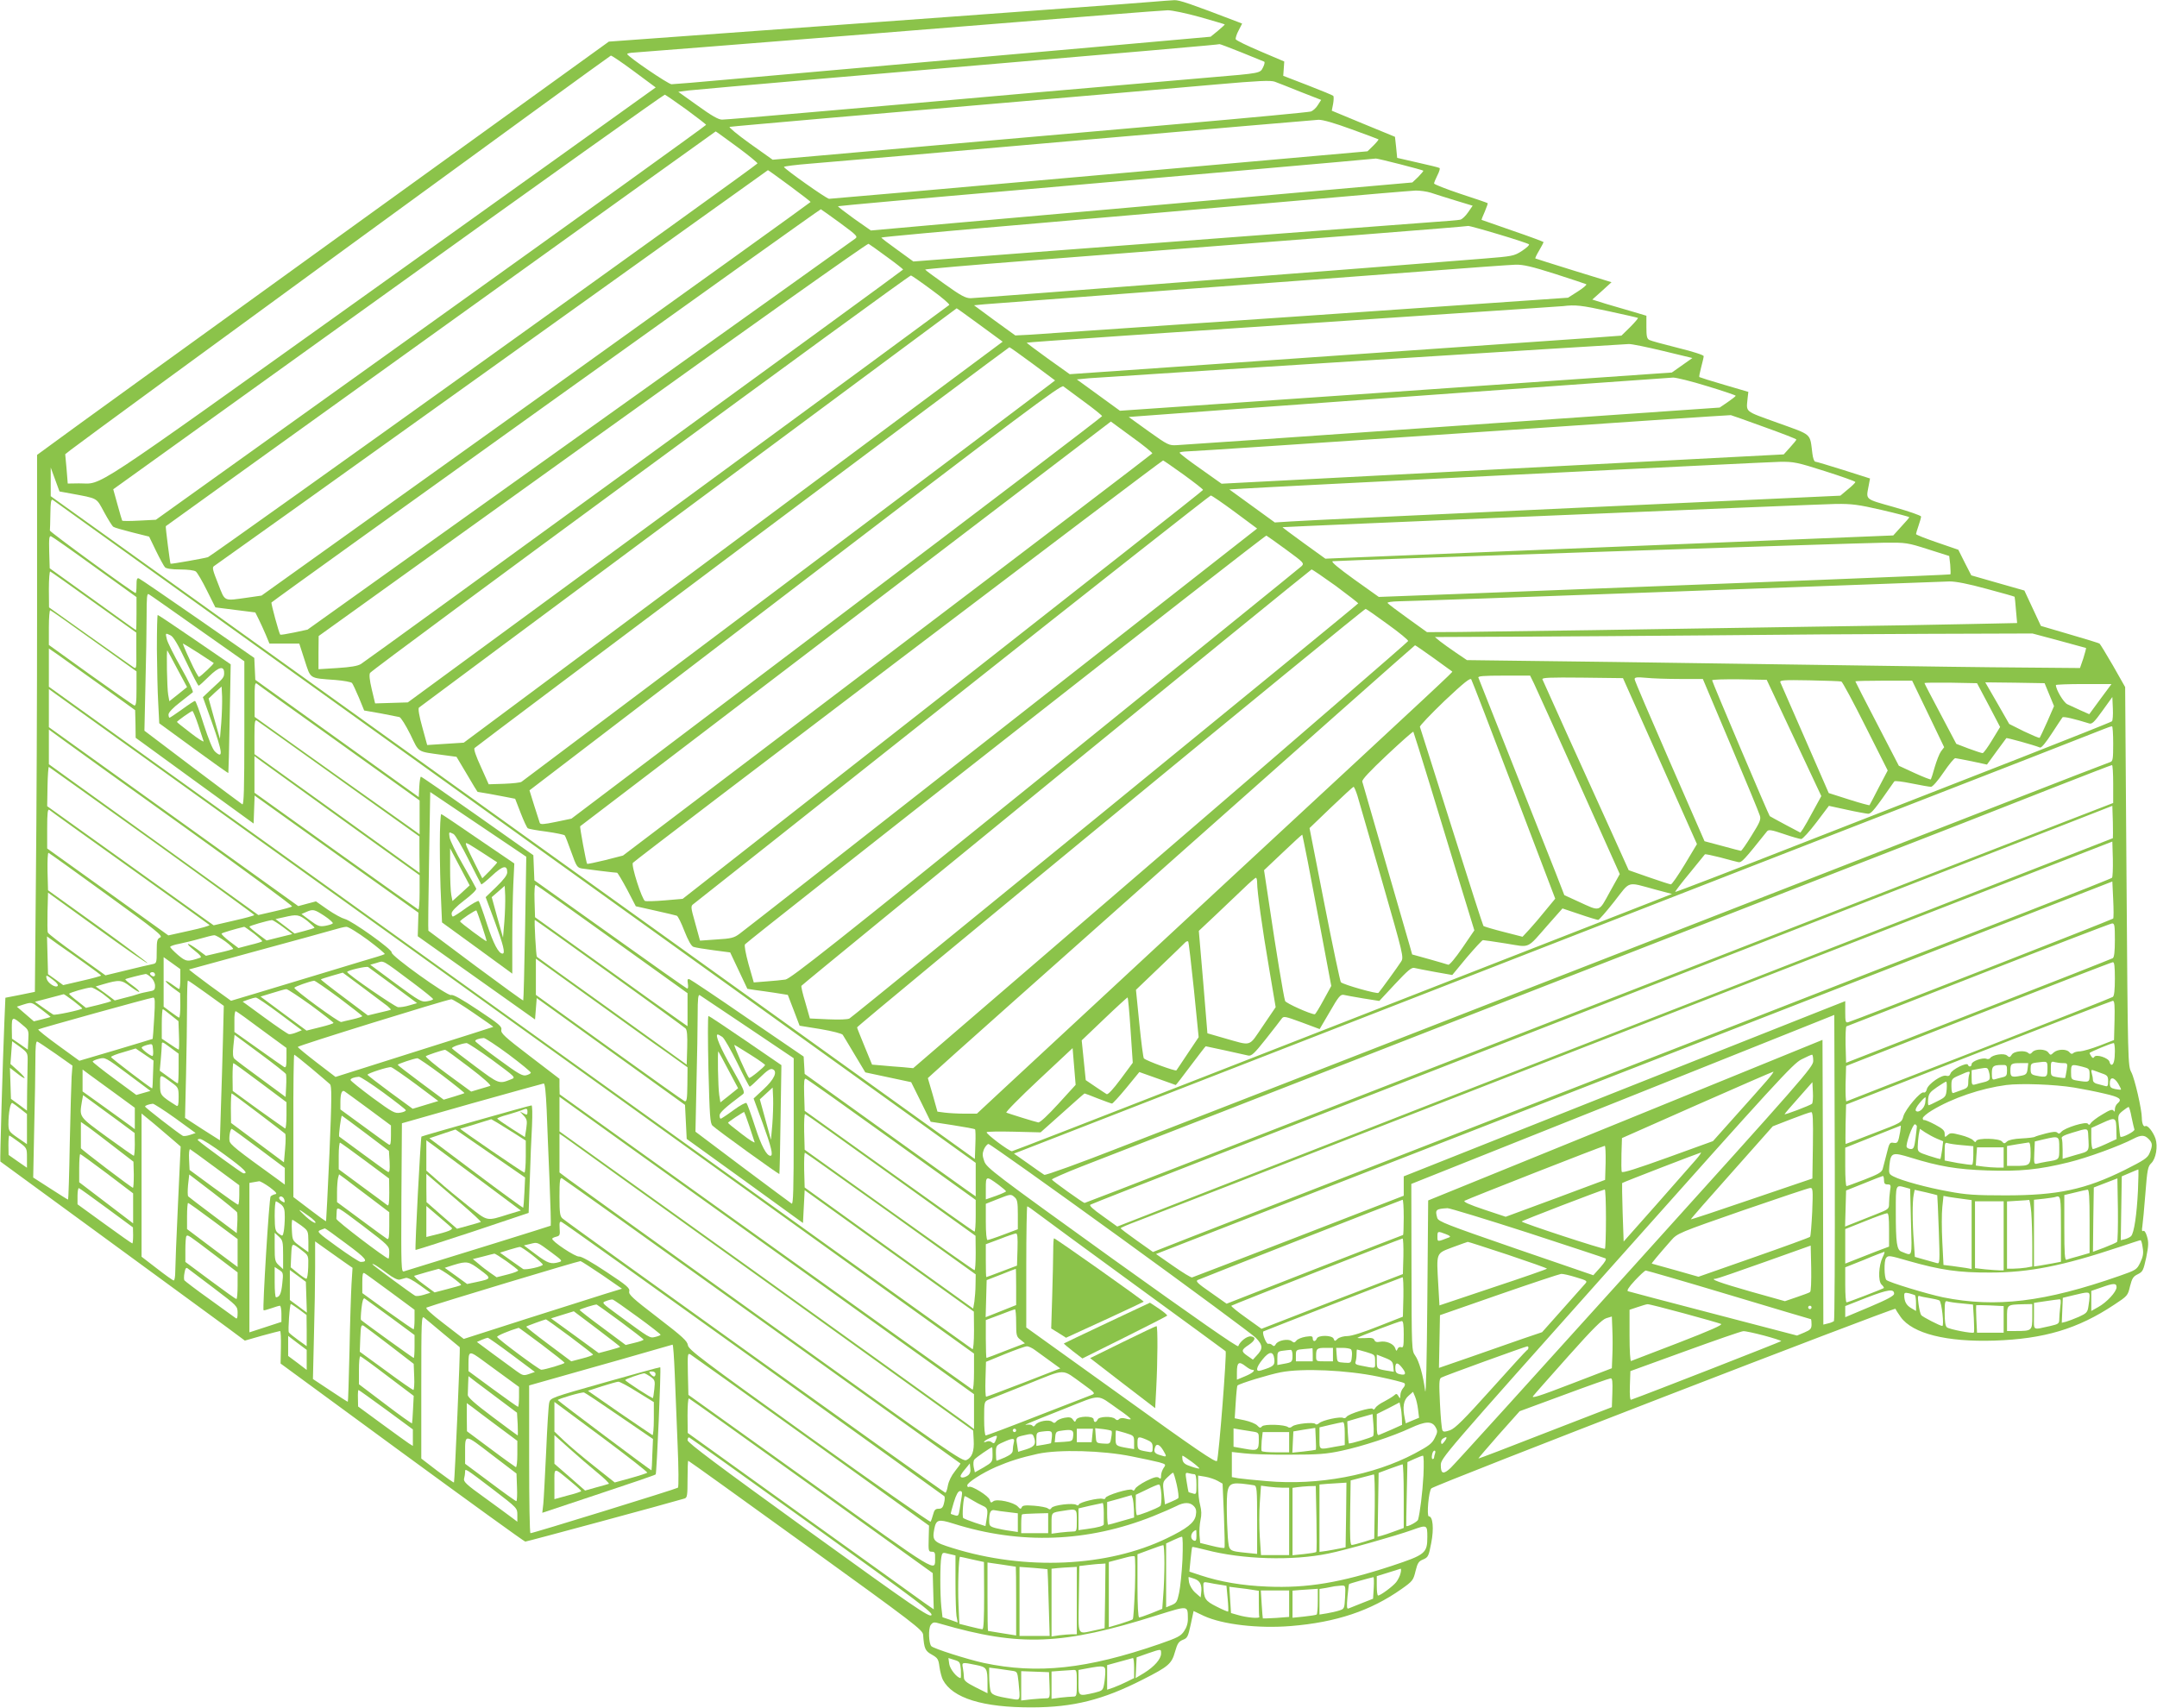 <?xml version="1.0" standalone="no"?>
<!DOCTYPE svg PUBLIC "-//W3C//DTD SVG 20010904//EN"
 "http://www.w3.org/TR/2001/REC-SVG-20010904/DTD/svg10.dtd">
<svg version="1.0" xmlns="http://www.w3.org/2000/svg"
 width="1280pt" height="1014pt" viewBox="0 0 1280 1014"
 preserveAspectRatio="xMidYMid meet">
<g transform="translate(0,1014) scale(0.1,-0.1)"
fill="#8bc34a" stroke="none">
<path d="M6835 10129 c-55 -5 -289 -22 -520 -39 -231 -17 -544 -40 -695 -51
-151 -11 -665 -48 -1141 -83 l-866 -63 -1604 -1158 c-882 -637 -1646 -1189
-1696 -1227 l-93 -68 0 -927 c0 -511 -3 -1228 -7 -1594 l-6 -666 -88 -18 -87
-17 -6 -142 c-10 -239 -27 -828 -24 -830 2 -2 280 -205 618 -452 338 -248 664
-486 724 -530 l109 -81 101 29 c56 15 104 28 108 28 4 0 6 -43 5 -96 l-2 -97
720 -528 c396 -290 725 -528 732 -529 9 0 857 229 946 256 15 5 17 19 17 115
0 60 2 109 4 109 3 0 316 -225 698 -501 648 -468 693 -503 696 -532 6 -83 12
-96 52 -118 35 -20 39 -27 45 -73 4 -28 13 -62 20 -76 57 -109 237 -165 530
-164 245 1 419 44 658 166 152 77 170 93 190 165 14 49 22 60 46 70 27 10 31
18 47 91 l17 80 61 -29 c110 -51 324 -76 517 -60 268 22 472 90 655 219 67 47
71 53 84 107 12 48 18 58 45 69 30 13 33 19 48 97 17 86 10 159 -14 159 -14 0
-1 151 15 166 19 20 2750 1076 2754 1066 2 -6 16 -28 31 -49 71 -99 273 -149
556 -140 295 10 494 69 711 213 79 52 81 54 94 110 12 47 19 58 46 71 30 15
33 22 50 99 14 70 15 91 5 124 -7 25 -16 38 -23 34 -7 -5 -9 4 -5 27 3 19 11
106 18 194 11 144 15 162 35 181 28 27 40 100 25 146 -14 40 -47 82 -60 74
-11 -7 -21 17 -21 49 0 49 -42 232 -62 270 -21 40 -21 50 -29 1164 l-8 1123
-72 127 c-40 69 -76 128 -80 131 -4 3 -84 28 -178 55 l-170 50 -49 105 -49
105 -158 45 -157 45 -39 76 -38 76 -125 43 c-70 24 -126 46 -126 50 0 4 7 27
15 50 8 23 15 48 15 54 0 6 -72 31 -160 56 -177 50 -167 42 -151 127 l8 43
-157 50 c-87 27 -162 50 -168 50 -6 0 -14 21 -17 48 -16 123 3 107 -205 182
-204 74 -187 60 -179 150 l4 34 -143 42 c-79 23 -145 44 -148 46 -2 2 3 28 11
58 8 30 15 60 15 66 0 7 -67 28 -152 49 -84 21 -161 42 -170 47 -15 7 -18 22
-18 76 l0 68 -77 23 c-43 12 -115 34 -161 47 l-83 26 57 51 57 52 -224 69
c-123 38 -226 71 -228 72 -2 2 8 23 23 48 14 24 26 47 26 49 0 2 -82 33 -182
67 -101 35 -184 64 -186 65 -1 1 7 23 19 49 11 26 19 49 17 50 -1 2 -74 27
-160 55 -87 29 -158 57 -158 62 0 5 9 27 20 49 11 21 17 41 12 43 -4 3 -62 17
-129 32 l-122 28 -6 62 -7 63 -187 77 -188 78 8 41 c4 23 4 44 1 47 -4 4 -72
32 -152 63 l-145 56 3 42 3 43 -141 60 c-78 33 -144 65 -147 72 -2 6 5 30 17
52 l21 41 -23 9 c-287 110 -349 131 -379 130 -18 -1 -79 -5 -134 -10z m285
-90 c80 -23 146 -42 148 -44 1 -1 -17 -18 -41 -38 l-43 -35 -695 -62 c-637
-56 -1281 -113 -2149 -190 -184 -17 -344 -30 -355 -30 -19 0 -257 162 -263
179 -1 4 17 8 40 9 52 3 2422 192 2833 226 160 13 310 24 335 25 25 0 107 -17
190 -40z m247 -210 c70 -28 131 -53 135 -55 5 -3 1 -18 -7 -34 -18 -35 -10
-34 -320 -60 -132 -11 -600 -52 -1040 -90 -440 -39 -1029 -91 -1310 -115 -280
-25 -524 -45 -540 -45 -22 0 -62 23 -145 83 l-115 82 60 8 c33 4 400 36 815
72 2013 172 2332 200 2337 203 2 1 60 -21 130 -49z m-3604 -113 l128 -95 -53
-38 c-29 -22 -764 -547 -1632 -1168 -1726 -1233 -1589 -1143 -1738 -1144 l-66
-1 -7 87 -8 87 33 26 c129 100 3197 2339 3205 2340 6 0 68 -42 138 -94z m3954
-121 l123 -48 -20 -31 c-10 -17 -29 -34 -42 -38 -13 -4 -360 -37 -773 -73
-412 -36 -1002 -88 -1310 -115 -308 -27 -684 -61 -835 -74 l-275 -24 -135 96
c-74 53 -128 98 -120 99 8 2 274 25 590 53 1559 134 2010 173 2300 199 250 22
321 25 345 16 17 -6 85 -33 152 -60z m-3644 -105 c64 -47 117 -88 117 -91 0
-4 -735 -533 -1632 -1175 l-1633 -1169 -98 -5 c-55 -3 -100 -3 -102 0 -2 3
-14 46 -28 96 l-25 90 1632 1172 c897 645 1636 1171 1641 1170 6 -2 63 -41
128 -88z m3946 -117 c86 -31 158 -58 161 -60 2 -2 -12 -19 -30 -37 l-35 -34
-1590 -141 c-874 -78 -1597 -141 -1605 -141 -15 0 -262 175 -268 189 -1 4 71
13 160 20 90 7 795 68 1568 136 773 67 1423 123 1444 124 25 1 97 -20 195 -56z
m-3647 -103 c68 -50 123 -95 123 -100 0 -9 -3235 -2327 -3261 -2337 -17 -6
-219 -42 -222 -39 -3 4 -31 220 -28 223 5 5 3261 2343 3263 2343 2 0 58 -41
125 -90z m3937 -105 c74 -19 136 -36 137 -38 2 -2 -12 -18 -30 -37 l-35 -33
-318 -28 c-282 -25 -1006 -89 -1678 -149 -126 -11 -452 -40 -724 -64 l-493
-44 -100 70 c-54 39 -97 72 -95 74 2 2 498 47 1103 99 870 76 2028 177 2089
184 6 0 70 -15 144 -34z m-3624 -127 c69 -51 125 -94 125 -97 -1 -3 -734 -530
-1629 -1171 l-1629 -1165 -83 -12 c-145 -20 -132 -27 -175 83 -32 80 -36 97
-24 104 8 5 751 535 1650 1179 899 644 1636 1170 1637 1171 2 0 59 -41 128
-92z m3806 -42 c24 -8 90 -29 146 -46 l102 -31 -27 -39 c-15 -22 -36 -42 -47
-44 -11 -3 -90 -9 -175 -15 -162 -12 -902 -68 -2262 -171 l-808 -62 -95 69
c-52 37 -95 70 -95 73 0 3 413 41 918 84 504 44 1207 105 1562 136 355 32 666
58 691 59 25 0 65 -5 90 -13z m-3505 -180 c100 -74 106 -80 88 -93 -10 -8
-746 -533 -1634 -1167 l-1615 -1153 -79 -17 c-43 -9 -81 -15 -83 -13 -7 7 -56
187 -52 191 28 26 3254 2336 3260 2334 4 -2 56 -39 115 -82z m3908 -67 c94
-28 175 -55 179 -59 5 -4 -14 -21 -41 -39 -48 -31 -56 -32 -229 -46 -512 -42
-3011 -235 -3043 -235 -30 0 -58 15 -153 83 -64 45 -116 84 -117 87 0 3 276
27 613 53 1741 135 2573 200 2611 206 6 0 87 -22 180 -50z m-3632 -133 c54
-39 97 -73 97 -76 0 -5 -3172 -2313 -3217 -2341 -19 -12 -62 -19 -140 -24
l-112 -7 0 99 1 98 1626 1167 c894 642 1631 1165 1637 1161 6 -3 55 -38 108
-77z m3967 -102 c97 -31 180 -59 184 -61 5 -3 -17 -22 -50 -43 l-58 -37 -1560
-108 c-858 -59 -1596 -109 -1640 -112 l-80 -4 -123 89 -122 90 62 6 c35 3 522
40 1083 82 561 41 1243 92 1515 113 272 21 521 39 554 40 45 1 97 -11 235 -55z
m-3700 -95 c62 -45 108 -85 104 -89 -4 -4 -729 -537 -1610 -1183 l-1603 -1176
-97 -3 -97 -3 -20 84 c-13 54 -16 88 -10 97 15 24 3198 2363 3210 2359 6 -2
61 -40 123 -86z m4016 -126 c93 -20 172 -38 175 -40 2 -2 -19 -27 -47 -55
l-51 -50 -188 -14 c-104 -7 -841 -59 -1637 -114 l-1449 -101 -129 92 c-71 51
-128 94 -126 95 3 3 766 55 2397 164 415 27 769 52 785 53 74 9 109 5 270 -30z
m-3730 -82 l135 -99 -1599 -1190 -1599 -1190 -109 -7 -108 -7 -29 106 c-18 64
-26 110 -20 116 10 9 3188 2369 3191 2370 2 0 64 -45 138 -99z m4054 -154
l174 -42 -61 -43 -61 -43 -1638 -114 -1637 -113 -128 93 -128 93 72 7 c82 7
3156 202 3203 203 17 1 108 -18 204 -41z m-3741 -76 l133 -99 -38 -29 c-21
-17 -731 -551 -1578 -1188 -847 -637 -1544 -1161 -1550 -1165 -5 -5 -52 -10
-102 -12 l-93 -3 -46 103 c-29 62 -44 106 -38 112 17 17 3169 2380 3174 2379
3 0 65 -44 138 -98z m4003 -133 c93 -28 169 -54 169 -57 0 -3 -22 -20 -48 -38
l-47 -32 -1585 -110 c-872 -61 -1607 -112 -1635 -113 -48 -3 -54 0 -169 82
l-118 85 38 3 c102 9 3163 230 3193 231 18 0 109 -22 202 -51z m-3698 -92 c59
-43 107 -82 107 -86 0 -4 -708 -544 -1574 -1198 l-1575 -1191 -91 -19 c-73
-15 -93 -17 -97 -6 -2 7 -17 53 -33 103 l-28 90 1576 1205 c1337 1023 1578
1203 1592 1193 9 -7 64 -47 123 -91z m4035 -150 c106 -38 192 -71 192 -75 0
-3 -17 -24 -38 -47 l-37 -41 -1668 -87 -1668 -87 -124 88 c-69 48 -125 91
-125 96 0 4 21 7 48 8 26 0 760 49 1632 108 872 60 1588 108 1591 107 3 0 92
-32 197 -70z m-3630 -157 c-2 -4 -709 -543 -1572 -1197 l-1569 -1190 -105 -27
c-57 -14 -106 -24 -108 -22 -5 5 -45 220 -41 223 1 1 710 542 1576 1202 l1573
1200 124 -91 c69 -49 123 -94 122 -98z m187 -127 c63 -46 115 -86 114 -90 0
-4 -695 -551 -1544 -1217 l-1544 -1210 -105 -9 c-57 -5 -110 -6 -118 -4 -18 7
-85 215 -72 227 28 29 3140 2391 3146 2388 4 -1 59 -39 123 -85z m3806 21 c98
-31 179 -60 179 -64 0 -4 -20 -24 -45 -44 l-44 -37 -1583 -73 c-871 -40 -1626
-76 -1678 -80 l-95 -6 -135 98 -135 98 50 3 c159 11 3145 160 3218 161 82 1
102 -3 268 -56z m-10412 -132 c166 -31 151 -23 199 -111 24 -44 48 -83 55 -87
7 -5 57 -19 112 -33 l100 -25 41 -85 c23 -47 47 -91 53 -97 8 -8 40 -13 89
-13 47 0 85 -5 94 -12 9 -7 39 -58 66 -113 l50 -100 118 -15 119 -15 20 -40
c11 -22 30 -64 42 -92 l22 -53 88 0 89 0 32 -99 c37 -113 24 -105 184 -117 48
-4 92 -12 97 -18 5 -6 23 -45 41 -87 l31 -76 97 -17 c53 -10 104 -20 112 -22
9 -2 38 -49 65 -103 54 -111 36 -100 192 -122 l82 -11 62 -104 c33 -57 62
-104 63 -104 5 0 124 -21 172 -31 l51 -10 33 -85 c18 -47 37 -87 42 -90 5 -4
55 -13 111 -20 56 -8 104 -18 108 -22 4 -4 21 -49 39 -99 31 -87 35 -93 64
-98 32 -5 195 -25 208 -25 3 0 30 -45 59 -99 l52 -100 116 -26 c64 -14 121
-28 127 -30 7 -2 27 -43 45 -90 23 -58 41 -90 54 -95 11 -4 65 -13 119 -20
l99 -13 51 -108 51 -108 45 -7 c25 -3 79 -11 120 -17 l75 -12 35 -91 35 -92
124 -20 c71 -12 128 -27 132 -34 5 -7 36 -60 71 -118 l63 -105 136 -29 136
-29 58 -117 58 -118 130 -20 c71 -11 131 -22 133 -25 3 -2 4 -43 2 -90 l-3
-86 -1786 1282 c-982 705 -2216 1590 -2742 1967 l-956 685 0 85 0 85 26 -71
26 -71 66 -12z m6909 -110 l132 -98 -1517 -1189 c-834 -654 -1533 -1201 -1554
-1216 -32 -24 -49 -29 -136 -34 l-99 -7 -28 102 c-28 99 -28 103 -10 116 11 8
703 556 1539 1219 836 663 1525 1205 1530 1205 6 0 70 -44 143 -98z m-4318
-1865 c1477 -1061 2706 -1945 2733 -1964 l47 -34 0 -100 0 -99 -57 40 c-32 22
-260 186 -508 364 l-450 323 -3 52 -3 51 -331 226 c-181 125 -337 229 -345
232 -13 5 -15 0 -11 -26 3 -19 1 -30 -5 -28 -6 2 -212 147 -458 323 l-448 319
-3 75 -3 74 -330 233 c-181 128 -333 233 -337 233 -4 0 -8 -27 -10 -61 l-3
-60 -485 348 -485 348 -3 65 -3 65 -335 233 c-185 128 -342 236 -350 239 -11
4 -14 -5 -14 -41 0 -25 -2 -46 -5 -46 -13 0 -510 363 -509 371 1 5 2 50 3 100
1 69 4 88 14 82 6 -4 1220 -876 2697 -1937z m8157 1877 c90 -21 163 -40 163
-43 0 -3 -22 -28 -48 -56 l-47 -52 -1520 -62 c-836 -34 -1594 -65 -1685 -69
l-165 -7 -129 93 c-70 51 -127 93 -125 94 14 3 3196 137 3284 138 95 1 133 -4
272 -36z m-3534 -236 c105 -77 108 -80 90 -98 -10 -10 -695 -564 -1522 -1233
-1245 -1006 -1509 -1215 -1540 -1220 -20 -3 -70 -8 -112 -11 l-76 -6 -31 108
c-18 66 -26 112 -21 118 38 39 3086 2431 3094 2426 6 -3 59 -41 118 -84z
m-7070 -103 l247 -178 0 -98 c0 -54 -1 -98 -3 -98 -2 0 -117 83 -257 184
l-255 183 -3 98 c-2 79 0 96 11 92 8 -3 125 -85 260 -183z m10878 106 l126
-40 6 -52 c2 -29 3 -55 1 -57 -3 -3 -1043 -44 -2941 -117 l-451 -17 -146 104
c-93 67 -139 105 -128 108 22 4 3106 108 3277 110 125 1 134 0 256 -39z
m-3515 -217 c73 -54 133 -101 134 -104 0 -6 -2984 -2442 -3019 -2464 -10 -6
-60 -8 -126 -5 l-109 5 -27 95 c-16 52 -26 96 -23 99 26 27 3021 2471 3027
2471 5 0 69 -44 143 -97z m-7369 -98 l252 -180 0 -109 c1 -107 1 -108 -19 -95
-11 8 -128 91 -260 184 l-239 170 -1 108 c0 60 4 107 8 105 4 -1 121 -84 259
-183z m11232 80 c90 -24 164 -45 166 -47 1 -2 5 -37 8 -79 l7 -77 -288 -6
c-158 -4 -586 -11 -952 -16 -366 -6 -937 -15 -1270 -20 -333 -5 -692 -10 -798
-11 l-194 -1 -114 82 c-63 45 -117 86 -120 91 -3 5 25 9 63 10 37 0 777 26
1643 58 866 32 1600 59 1630 60 36 0 110 -14 219 -44z m-10616 -235 l277 -195
0 -428 c0 -331 -3 -426 -12 -421 -7 4 -140 104 -297 222 l-284 215 6 270 c4
149 7 333 7 409 0 114 2 138 13 131 8 -4 138 -96 290 -203z m7063 24 c68 -49
122 -93 120 -99 -1 -5 -663 -578 -1470 -1272 l-1467 -1263 -62 6 c-34 2 -89 7
-122 10 l-60 5 -44 107 c-24 59 -45 110 -45 114 -1 10 3008 2487 3018 2484 5
-1 64 -42 132 -92z m-7678 -99 l252 -180 0 -103 c0 -84 -3 -103 -14 -99 -7 3
-124 85 -260 182 l-246 177 0 105 c0 58 4 103 8 101 5 -1 122 -84 260 -183z
m11660 3 c86 -23 159 -43 161 -44 1 -2 -6 -29 -16 -61 l-20 -58 -349 3 c-192
1 -619 7 -949 12 -330 5 -991 14 -1470 21 l-870 11 -65 44 c-36 24 -78 55 -95
68 l-30 25 480 2 c264 1 784 5 1155 8 371 4 953 8 1293 9 l618 2 157 -42z
m-3709 -105 c58 -42 107 -77 109 -79 4 -3 -44 -48 -1313 -1224 -654 -607
-1262 -1171 -1349 -1252 l-159 -148 -72 0 c-40 0 -92 3 -117 6 l-45 6 -28 100
-29 99 25 23 c56 55 2861 2546 2866 2546 3 0 53 -35 112 -77z m-7905 -165
l198 -143 2 -82 1 -82 350 -255 350 -254 3 83 3 83 486 -348 486 -347 -2 -70
-2 -70 348 -247 348 -247 5 64 5 63 440 -317 440 -317 5 -101 5 -101 345 -249
345 -250 5 97 5 98 502 -361 502 -360 1 -113 c0 -63 -4 -112 -9 -110 -4 2
-1240 887 -2745 1968 l-2736 1964 0 114 0 113 58 -40 c31 -22 146 -105 256
-183z m8499 15 c13 -27 133 -292 266 -589 l243 -542 -59 -106 c-67 -122 -54
-118 -187 -57 l-83 38 -50 129 c-40 101 -439 1108 -460 1162 -4 9 30 12 151
12 l156 0 23 -47z m-119 -633 l245 -644 -57 -69 c-31 -39 -75 -90 -97 -114
l-40 -43 -113 29 c-63 16 -116 32 -119 35 -3 3 -88 267 -189 588 -101 321
-186 588 -188 594 -2 6 64 75 146 154 116 109 153 139 159 127 5 -8 119 -304
253 -657z m867 172 l219 -492 -72 -120 c-40 -66 -77 -120 -83 -119 -5 0 -64
19 -130 42 l-120 42 -106 235 c-59 129 -173 381 -254 560 -81 179 -149 331
-152 338 -4 10 44 12 236 10 l242 -3 220 -493z m119 488 l135 0 165 -391 c91
-215 169 -404 173 -419 8 -23 1 -40 -48 -118 -31 -51 -60 -92 -64 -92 -3 0
-53 13 -111 29 l-105 28 -207 474 c-114 261 -208 480 -208 488 0 11 13 13 68
8 37 -4 128 -7 202 -7z m676 -350 l162 -345 -47 -86 c-25 -47 -53 -96 -61
-108 l-16 -23 -89 47 c-50 27 -91 49 -93 51 -5 3 -342 797 -342 806 0 5 73 7
162 6 l162 -3 162 -345z m281 335 c6 -2 71 -122 143 -266 l132 -262 -53 -101
c-28 -56 -54 -103 -55 -105 -2 -2 -57 13 -123 34 l-119 38 -140 321 c-78 177
-143 328 -147 336 -5 13 17 15 172 12 98 -2 183 -5 190 -7z m515 -192 l95
-198 -19 -25 c-10 -14 -26 -56 -37 -93 -10 -37 -21 -70 -23 -73 -3 -2 -47 15
-97 38 l-93 43 -129 249 c-71 136 -129 250 -129 252 0 2 76 4 168 4 l169 0 95
-197z m-9429 -172 l477 -342 0 -100 0 -101 -57 41 c-32 23 -252 179 -490 348
l-432 308 0 104 c-1 81 2 101 12 94 6 -6 227 -164 490 -352z m9788 224 l68
-130 -47 -77 c-26 -43 -51 -78 -57 -78 -5 0 -43 12 -83 27 l-73 28 -94 178
c-52 98 -95 180 -95 183 0 2 70 3 156 2 l156 -3 69 -130z m360 62 l28 -68 -40
-92 c-23 -51 -43 -94 -45 -96 -3 -3 -44 15 -93 38 l-88 44 -71 124 -71 123
176 -2 176 -3 28 -68z m303 -26 l-66 -90 -52 23 c-28 13 -63 29 -78 36 -22 10
-68 87 -68 114 0 3 74 6 165 6 l165 0 -66 -89z m-9126 -2130 l2442 -1755 0
-109 c0 -60 -4 -107 -9 -105 -4 2 -558 397 -1229 878 l-1221 875 -1 46 0 46
-175 134 c-151 115 -174 137 -170 156 5 20 -13 35 -138 118 -94 63 -149 94
-160 89 -21 -8 -360 235 -353 253 6 16 -238 190 -279 199 -16 4 -61 28 -100
55 l-70 49 -53 -14 -52 -14 -740 531 -740 531 0 113 0 113 303 -218 c166 -119
1401 -1006 2745 -1971z m9195 1998 c-4 -4 -247 -101 -538 -215 -292 -114 -872
-341 -1290 -504 -418 -164 -762 -296 -764 -294 -2 2 36 52 85 111 48 59 89
110 91 112 2 3 43 -6 91 -18 48 -13 96 -26 107 -28 20 -4 32 9 171 183 9 11
26 9 99 -16 49 -17 96 -30 104 -30 9 1 49 45 90 99 l74 98 106 -23 c58 -13
115 -23 127 -24 19 0 39 25 155 192 3 5 49 -1 103 -12 54 -11 106 -20 115 -20
9 0 41 36 74 85 32 47 63 85 70 85 7 -1 52 -9 100 -19 l88 -19 56 77 c31 42
57 78 59 80 3 3 160 -40 200 -56 8 -3 35 30 70 84 31 48 60 91 63 95 6 7 72
-9 159 -36 16 -5 30 8 78 75 l59 82 3 -68 c2 -37 -1 -72 -5 -76z m-10520 -344
l476 -340 0 -108 1 -108 -53 38 c-29 21 -250 180 -490 353 l-437 314 0 104 c0
85 2 102 14 95 7 -4 228 -161 489 -348z m10527 211 c0 -90 -2 -104 -17 -109
-10 -3 -295 -113 -633 -245 -639 -249 -1183 -461 -2135 -832 -308 -120 -774
-301 -1035 -403 -590 -230 -1473 -574 -2063 -803 -250 -98 -453 -171 -460
-167 -7 4 -50 34 -96 67 l-84 59 34 13 c46 18 1242 484 1679 654 195 76 807
315 1360 530 553 215 1165 454 1360 530 749 292 1150 448 1570 611 239 94 451
176 470 184 19 8 38 14 43 14 4 1 7 -46 7 -103z m-11432 -505 c348 -250 629
-457 625 -461 -4 -4 -51 -17 -104 -29 l-96 -22 -489 352 c-269 194 -549 395
-621 447 l-133 96 0 103 0 103 93 -68 c50 -37 377 -272 725 -521z m7383 243
c55 -181 136 -445 179 -588 l79 -258 -71 -104 c-41 -60 -77 -103 -84 -100 -7
3 -58 17 -113 33 l-101 28 -14 50 c-8 27 -74 255 -146 505 -72 250 -133 462
-136 471 -3 11 45 62 147 158 83 78 153 140 156 138 2 -3 49 -153 104 -333z
m-6449 -197 l448 -322 0 -103 c0 -57 -3 -102 -8 -100 -4 2 -224 158 -490 348
l-482 345 0 108 0 109 43 -32 c23 -17 243 -176 489 -353z m10498 220 l0 -113
-287 -111 c-159 -62 -565 -220 -903 -351 -338 -132 -1031 -402 -1540 -600
-509 -198 -1181 -460 -1495 -582 -313 -122 -864 -336 -1222 -476 -359 -140
-655 -254 -657 -254 -8 0 -191 131 -194 139 -1 4 80 40 180 79 101 39 473 184
828 322 698 273 1869 729 2975 1160 209 81 567 221 795 310 228 89 512 199
630 245 118 46 364 143 545 214 182 71 333 130 338 130 4 1 7 -50 7 -112z
m-11637 -337 c333 -239 606 -438 606 -441 1 -3 -53 -18 -120 -33 l-121 -28
-37 26 c-20 14 -242 173 -494 354 l-457 327 2 118 c1 64 5 116 8 115 4 -2 279
-199 613 -438z m7152 268 c9 -29 74 -257 146 -506 128 -446 130 -454 113 -480
-19 -30 -122 -172 -134 -185 -7 -8 -206 48 -223 63 -4 4 -48 211 -97 461 l-89
454 127 122 c70 67 130 122 134 123 4 0 14 -24 23 -52z m-4939 -788 c-4 -233
-9 -426 -11 -428 -2 -2 -128 90 -282 204 -153 115 -280 209 -281 210 -2 1 0
187 4 413 l7 410 285 -192 285 -192 -7 -425z m9422 535 c-2 -1 -478 -187
-1058 -413 -580 -226 -1909 -744 -2953 -1151 l-1897 -741 -86 62 c-61 43 -82
63 -73 68 8 5 361 143 784 308 424 165 1263 492 1865 727 602 235 1289 503
1525 595 558 217 1357 529 1655 645 l235 92 3 -95 c1 -52 1 -95 0 -97z
m-11768 -175 c256 -183 469 -336 473 -340 4 -4 -49 -19 -118 -34 l-126 -28
-359 258 -360 258 0 119 c0 94 3 117 13 110 6 -6 221 -160 477 -343z m6990 39
c16 -85 54 -286 85 -448 l55 -293 -46 -84 c-25 -46 -48 -84 -52 -84 -25 0
-172 66 -176 79 -9 27 -56 313 -91 551 l-34 225 112 106 c62 59 113 106 115
105 1 -2 15 -72 32 -157z m4773 -99 c-4 -4 -231 -94 -503 -200 -272 -106 -666
-259 -875 -340 -209 -82 -1167 -455 -2130 -830 -962 -375 -1848 -720 -1967
-766 l-216 -85 -96 68 c-52 37 -96 70 -96 73 0 3 44 22 98 42 53 20 295 114
537 208 462 181 1178 459 2155 840 524 204 1118 436 2625 1022 l470 183 3
-104 c1 -57 -1 -107 -5 -111z m-11899 -100 c293 -212 335 -246 317 -254 -18
-8 -21 -18 -21 -81 0 -71 -1 -73 -27 -78 -16 -3 -84 -19 -153 -36 l-124 -30
-169 121 c-93 66 -171 126 -173 133 -3 6 -3 62 -2 124 l3 113 293 -212 c161
-117 295 -210 298 -207 2 2 -129 101 -293 219 l-298 214 -3 113 c-1 62 1 111
6 109 4 -1 160 -113 346 -248z m6826 71 c0 -51 30 -270 71 -508 l39 -231 -76
-112 c-87 -127 -61 -119 -232 -71 l-97 28 -25 304 -26 304 101 95 c55 52 129
123 165 157 36 35 68 63 73 63 4 0 7 -13 7 -29z m5080 -213 c-5 -6 -1534 -605
-1572 -615 -16 -5 -18 3 -18 60 l0 65 -147 -58 c-145 -57 -2347 -931 -2430
-965 l-43 -17 0 -57 0 -58 -622 -241 c-343 -133 -628 -242 -634 -244 -6 -2
-56 29 -112 68 l-102 71 1158 451 c1093 426 2296 895 3837 1495 l680 265 5
-106 c3 -59 3 -110 0 -114z m-2720 173 l102 -27 -143 -56 c-79 -31 -443 -173
-809 -316 -366 -143 -1180 -461 -1810 -707 -630 -246 -1150 -448 -1155 -448
-17 0 -156 104 -150 113 2 4 76 5 162 3 l158 -4 129 115 c71 64 130 116 132
116 2 0 37 -13 79 -30 42 -16 79 -30 84 -30 4 0 43 42 85 93 l77 94 107 -38
c59 -21 108 -39 109 -39 2 0 42 52 89 115 48 63 87 115 89 115 2 0 220 -47
252 -55 19 -4 36 11 104 97 45 57 87 111 94 121 12 17 18 16 119 -21 l107 -40
61 104 c51 89 63 103 82 99 11 -3 64 -12 116 -21 l95 -15 93 100 c76 81 98
100 115 96 12 -3 68 -14 123 -24 l102 -18 86 104 c48 56 91 103 96 103 6 0 67
-9 137 -20 147 -24 120 -36 250 112 l85 96 101 -34 c55 -19 106 -34 111 -34 6
1 49 50 96 110 97 124 71 117 240 71z m-6186 -296 l446 -320 0 -98 0 -98 -57
40 c-32 22 -236 168 -453 324 l-395 283 -3 98 c-2 58 1 97 7 94 5 -1 210 -147
455 -323z m-1709 139 c30 -20 52 -40 50 -44 -3 -5 -23 -11 -44 -15 -35 -6 -45
-2 -91 32 l-51 38 28 12 c41 18 48 16 108 -23z m-101 -30 c25 -21 44 -39 42
-41 -2 -2 -30 -11 -61 -19 l-57 -15 -56 43 -57 43 50 11 c77 18 88 17 139 -22z
m-145 -36 l56 -42 -77 -19 -76 -19 -51 38 c-28 21 -51 41 -51 44 0 5 103 35
134 39 5 0 34 -18 65 -41z m1938 -274 c241 -173 444 -321 451 -328 9 -9 12
-41 10 -114 l-3 -101 -443 319 c-244 174 -444 319 -446 321 -5 6 -17 219 -12
219 2 0 202 -142 443 -316z m8933 197 c0 -69 -4 -102 -12 -108 -7 -4 -366
-146 -798 -314 l-785 -307 -3 107 c-1 58 1 107 5 109 4 1 357 139 783 306 426
167 783 304 793 305 15 1 17 -10 17 -98z m-11043 38 c29 -23 51 -44 49 -46 -2
-3 -35 -13 -73 -22 l-68 -18 -53 40 c-29 22 -50 43 -47 46 5 5 82 28 134 40 2
1 28 -18 58 -40z m676 -38 c59 -44 104 -82 100 -84 -5 -3 -24 -9 -43 -15 -19
-5 -156 -47 -305 -92 -148 -45 -336 -102 -417 -126 l-147 -44 -126 91 c-69 51
-124 93 -123 95 2 1 181 50 398 109 217 59 422 115 455 125 33 10 69 19 80 19
12 1 69 -35 128 -78z m-844 -10 c29 -22 48 -41 44 -44 -4 -2 -42 -13 -84 -22
l-77 -18 -51 38 c-65 47 -77 41 -15 -8 31 -24 42 -38 33 -41 -77 -26 -84 -25
-133 16 -25 22 -46 43 -46 48 0 4 24 13 53 18 28 6 84 19 122 30 39 11 77 21
86 21 8 1 39 -17 68 -38z m-832 -131 c51 -36 92 -67 93 -70 0 -3 -51 -17 -113
-31 l-112 -26 -45 33 -45 32 -3 112 -3 112 68 -49 c38 -26 110 -77 160 -113z
m6578 -155 l28 -281 -63 -94 c-34 -52 -66 -98 -69 -103 -7 -6 -177 56 -193 71
-4 4 -16 97 -27 207 l-20 200 142 136 c78 75 147 141 152 147 6 5 13 7 16 4 3
-4 18 -133 34 -287z m-6015 64 c0 -32 -3 -59 -7 -59 -3 0 -21 12 -40 26 -19
14 -37 24 -39 21 -3 -3 15 -20 40 -39 l45 -33 1 -72 c0 -40 -3 -73 -7 -73 -3
0 -25 15 -49 33 l-43 32 0 147 0 147 49 -35 50 -36 0 -59z m2883 -433 l127
-91 -1 -103 c-1 -86 -4 -102 -16 -98 -8 3 -210 147 -448 318 l-435 313 0 107
0 108 323 -232 c177 -127 379 -273 450 -322z m-1500 409 c64 -48 117 -91 117
-95 0 -4 -16 -10 -36 -13 -33 -6 -46 2 -186 105 l-151 112 39 11 c44 13 23 25
217 -120z m10097 26 c0 -67 -4 -102 -12 -108 -7 -5 -364 -146 -793 -313 -429
-166 -784 -305 -788 -307 -4 -3 -6 44 -5 103 l3 107 785 308 c432 169 791 308
798 308 9 1 12 -25 12 -98z m-10215 -41 l140 -104 -45 -13 c-25 -8 -55 -12
-68 -11 -20 3 -301 196 -302 209 0 9 115 36 125 29 6 -4 73 -54 150 -110z
m-1415 65 c0 -9 -6 -12 -15 -9 -8 4 -15 10 -15 15 0 5 7 9 15 9 8 0 15 -7 15
-15z m1379 -186 c13 -11 22 -21 20 -22 -2 -2 -34 -10 -70 -18 l-66 -16 -141
106 c-78 58 -140 107 -138 108 2 2 32 12 67 22 l63 18 121 -90 c66 -49 131
-98 144 -108z m-1402 169 c13 -12 23 -33 23 -49 0 -25 -5 -29 -37 -34 -21 -4
-49 -10 -63 -15 -14 -5 -51 -16 -82 -23 l-57 -15 -56 42 -57 41 44 13 c96 28
109 27 161 -13 27 -20 51 -35 53 -32 3 3 -15 20 -40 38 -25 18 -44 34 -42 37
4 4 100 28 120 31 6 1 20 -9 33 -21z m-581 -15 c22 -16 31 -30 26 -35 -13 -13
-58 17 -65 42 -7 26 -2 25 39 -7z m908 -78 l104 -75 -5 -202 c-3 -112 -8 -291
-12 -400 l-6 -196 -104 66 -103 67 6 254 c3 140 6 323 6 408 0 84 2 153 5 153
3 0 52 -34 109 -75z m787 -27 c76 -57 138 -106 139 -109 0 -3 -26 -12 -57 -19
-32 -7 -62 -14 -68 -16 -12 -5 -281 192 -278 203 1 7 92 39 117 42 5 1 71 -45
147 -101z m-1403 25 c28 -21 52 -41 52 -44 0 -3 -34 -13 -75 -23 l-75 -18 -49
39 c-28 21 -50 41 -51 44 0 7 101 36 130 38 9 1 39 -16 68 -36z m1238 -70 c73
-54 133 -101 133 -104 1 -4 -35 -15 -80 -26 l-80 -20 -137 101 -136 101 69 21
c39 12 76 23 84 23 7 1 73 -43 147 -96z m-1410 26 c30 -23 53 -43 52 -45 -9
-9 -164 -42 -172 -36 -6 3 -33 22 -60 41 l-49 35 84 22 c46 12 85 23 87 23 2
1 28 -18 58 -40z m4002 -157 l272 -183 0 -435 c0 -346 -3 -434 -12 -428 -7 5
-139 102 -292 217 l-279 210 6 285 c4 157 7 341 7 409 0 97 3 122 13 116 6 -4
135 -90 285 -191z m-3523 56 c-4 -68 -8 -123 -9 -124 0 -1 -99 -30 -218 -66
l-217 -64 -124 90 c-69 50 -123 93 -120 96 5 5 660 187 682 189 11 1 12 -21 6
-121z m745 25 l131 -98 -32 -13 c-17 -7 -38 -12 -45 -10 -8 2 -73 46 -144 98
l-130 95 33 12 c17 6 38 12 45 12 7 1 71 -43 142 -96z m5049 -97 l13 -194 -71
-96 c-47 -63 -76 -94 -84 -90 -7 4 -37 24 -68 45 l-56 38 -12 118 -12 118 133
127 c73 70 136 127 139 128 3 0 11 -87 18 -194z m-3899 102 c66 -45 119 -82
117 -83 -1 -1 -212 -68 -469 -149 l-467 -148 -111 85 c-61 47 -112 89 -113 93
-2 7 879 280 911 283 7 1 67 -36 132 -81z m9738 -44 l-3 -117 -85 -33 c-47
-18 -99 -33 -115 -34 -17 0 -36 -5 -41 -10 -8 -8 -15 -6 -24 5 -17 20 -69 19
-93 -2 -18 -17 -19 -17 -32 0 -16 22 -78 23 -95 2 -9 -11 -16 -13 -24 -5 -18
18 -85 12 -98 -10 -11 -17 -14 -17 -28 -5 -17 16 -87 5 -100 -15 -4 -6 -14 -8
-23 -4 -23 8 -87 -15 -87 -32 0 -16 -17 -19 -22 -4 -5 17 -96 -28 -103 -51 -5
-14 -12 -18 -26 -14 -25 8 -107 -48 -115 -80 -3 -14 -11 -22 -19 -19 -18 7
-107 -98 -120 -141 -10 -38 -10 -38 -175 -101 -90 -35 -166 -64 -168 -64 -1 0
-1 53 0 117 l3 117 785 308 c432 169 791 307 798 308 10 0 12 -27 10 -116z
m-12303 65 c30 -23 55 -43 55 -44 0 -2 -22 -8 -50 -15 l-49 -12 -51 44 -50 43
37 12 c53 16 48 17 108 -28z m770 -35 l44 -35 3 -85 c2 -46 1 -84 -2 -84 -2 0
-26 15 -52 33 l-48 32 0 88 c0 48 3 87 6 87 3 0 25 -16 49 -36z m539 -87 l146
-107 0 -61 c0 -48 -3 -58 -14 -52 -7 4 -77 53 -154 108 l-141 100 0 63 c-1 36
3 62 8 60 6 -1 75 -51 155 -111z m9329 -1728 c-5 -4 -20 -11 -35 -14 l-28 -7
-2 845 -3 845 -1170 -477 -1170 -476 -5 -595 c-3 -358 -8 -571 -13 -535 -12
93 -36 177 -59 209 -21 29 -21 38 -22 524 l-1 495 1255 501 1255 502 3 -905
c1 -498 -1 -908 -5 -912z m-10745 1754 c32 -26 33 -31 30 -85 l-3 -58 -47 33
-47 32 -1 63 c0 70 3 71 68 15z m1559 -288 c2 -7 3 -40 1 -74 l-3 -62 -145
107 c-80 58 -151 112 -158 119 -10 9 -12 29 -7 78 l7 65 150 -111 c83 -61 152
-116 155 -122z m1322 116 c73 -55 132 -103 131 -108 0 -4 -12 -11 -27 -15 -22
-6 -45 7 -165 95 -76 55 -138 104 -138 108 0 8 23 16 51 18 8 0 75 -44 148
-98z m-2855 -43 c-1 -29 -2 -106 -3 -172 l-1 -118 -47 35 -48 35 -3 92 -3 92
40 -31 c57 -45 64 -38 10 12 l-47 42 5 68 5 67 47 -34 c45 -34 46 -36 45 -88z
m167 47 l99 -70 -5 -65 c-2 -36 -7 -215 -11 -397 -3 -183 -8 -333 -10 -333 -3
0 -50 30 -106 66 l-101 65 6 292 c4 161 7 343 7 405 0 78 3 113 11 110 6 -2
55 -35 110 -73z m729 -87 c0 -48 -2 -88 -5 -88 -3 0 -28 17 -56 38 l-51 37 6
65 c3 36 6 75 6 88 0 21 2 21 50 -15 l50 -37 0 -88z m-154 75 c-6 -6 -65 38
-65 49 -1 4 14 11 32 16 31 8 32 8 35 -26 2 -19 1 -36 -2 -39z m2016 -25 c139
-103 140 -103 111 -114 -72 -29 -71 -29 -213 77 -74 55 -136 103 -138 107 -2
8 55 28 87 31 7 0 76 -45 153 -101z m9628 53 c0 -52 -7 -81 -20 -81 -4 0 -10
8 -12 18 -6 23 -79 47 -90 29 -6 -9 -10 -8 -18 3 -5 8 -10 17 -10 20 0 5 127
58 143 59 4 1 7 -21 7 -48z m-11642 -138 c-1 -46 -3 -83 -5 -83 -8 0 -244 180
-244 186 0 5 33 18 73 29 l73 22 53 -36 53 -36 -3 -82z m5372 -175 c-63 -69
-109 -112 -119 -110 -9 2 -52 14 -96 28 -44 14 -86 27 -93 30 -7 2 79 89 190
193 l203 190 9 -109 9 -109 -103 -113z m-3495 217 c83 -63 132 -107 124 -110
-8 -3 -36 -11 -63 -19 l-50 -15 -138 101 c-77 56 -135 105 -131 109 7 6 96 36
114 38 4 1 68 -46 144 -104z m-936 -7 c53 -44 102 -87 109 -93 11 -10 11 -79
-3 -411 -10 -220 -19 -400 -20 -402 -2 -2 -46 30 -98 70 l-96 73 0 423 c-1
232 2 422 5 422 3 0 49 -37 103 -82z m8911 45 c0 -36 -53 -96 -1061 -1213
-583 -646 -1073 -1187 -1090 -1202 -43 -41 -59 -37 -59 15 0 42 4 47 1043
1212 947 1063 1047 1172 1097 1197 30 15 58 28 63 28 4 0 7 -17 7 -37z m-9909
-190 l-42 -12 -129 95 c-72 53 -130 99 -130 103 0 4 17 12 38 17 36 9 39 8
171 -91 l134 -100 -42 -12z m1773 105 c74 -56 133 -104 132 -106 -2 -2 -31
-11 -63 -21 l-60 -18 -136 101 c-75 56 -136 103 -137 106 0 5 94 37 117 39 6
0 72 -45 147 -101z m9526 37 c0 -49 -5 -52 -69 -39 -27 6 -31 11 -31 40 0 29
3 33 33 37 70 9 67 10 67 -38z m93 35 c26 0 27 -1 21 -42 -4 -24 -8 -44 -9
-46 -1 -1 -21 0 -44 4 -41 7 -41 7 -41 51 0 42 2 45 23 39 12 -3 34 -6 50 -6z
m-10698 -116 l155 -116 0 -80 c0 -44 -4 -78 -8 -76 -4 2 -76 53 -160 113
l-151 110 -1 83 c0 45 2 82 5 82 3 0 75 -52 160 -116z m10487 82 c-3 -28 -9
-35 -34 -40 -60 -12 -68 -9 -68 27 0 44 4 47 60 47 l46 0 -4 -34z m-122 -10
c0 -29 -4 -35 -27 -40 -16 -4 -36 -9 -45 -12 -15 -4 -18 1 -18 34 0 44 7 50
58 51 30 1 32 -1 32 -33z m446 23 c43 -11 44 -13 44 -50 0 -43 -3 -44 -72 -33
-37 6 -38 8 -38 50 0 48 1 49 66 33z m-9887 -105 l132 -99 -76 -23 -76 -23
-134 98 c-73 54 -134 101 -134 104 -1 8 122 48 140 45 8 -2 75 -48 148 -102z
m9337 31 c-2 -7 -17 -15 -33 -18 -15 -4 -38 -9 -50 -13 -21 -6 -23 -3 -23 39
l0 45 48 9 c46 8 47 8 55 -20 5 -16 6 -35 3 -42z m-11118 -88 l112 -82 0 -64
0 -63 -32 24 c-18 13 -88 64 -155 112 l-123 88 0 65 0 65 43 -32 c23 -17 93
-68 155 -113z m11785 122 c33 -11 37 -17 37 -47 0 -27 -3 -32 -17 -28 -10 3
-30 8 -45 12 -17 3 -28 13 -28 23 0 9 -3 27 -7 40 -5 18 -3 23 8 19 8 -3 31
-11 52 -19z m-1991 -46 c-28 -32 -110 -125 -184 -207 l-133 -149 -268 -97
c-183 -66 -270 -94 -273 -85 -3 6 -3 54 -2 106 l3 94 445 197 c245 108 449
197 453 197 5 1 -14 -25 -41 -56z m1204 41 c-3 -9 -6 -30 -6 -48 0 -28 -5 -34
-37 -45 -21 -8 -44 -16 -50 -18 -9 -4 -13 8 -13 40 0 43 1 45 48 65 57 26 66
27 58 6z m-10668 -49 c40 -29 42 -32 42 -88 0 -44 -3 -56 -13 -50 -96 61 -97
62 -97 125 0 65 -3 65 68 13z m1257 -60 c72 -53 131 -99 133 -104 2 -5 -13
-12 -32 -15 -33 -6 -44 0 -166 89 -71 53 -130 100 -130 105 0 9 22 17 50 19 9
0 74 -42 145 -94z m3018 -280 l497 -357 0 -94 c0 -52 -3 -94 -7 -94 -5 0 -233
162 -508 359 l-500 358 -3 98 c-2 77 0 96 10 92 8 -2 237 -165 511 -362z
m7277 333 c10 -18 18 -33 16 -35 -1 -2 -17 0 -34 3 -27 6 -32 11 -32 35 0 39
25 38 50 -3z m-1817 -119 c-11 -10 -163 -68 -163 -62 0 2 37 46 83 97 l82 93
3 -60 c2 -33 -1 -63 -5 -68z m799 86 c-4 -43 -7 -47 -53 -70 -26 -14 -51 -25
-54 -25 -4 0 -5 16 -3 37 3 31 10 41 52 70 26 18 51 33 55 33 3 0 5 -20 3 -45z
m-8308 -122 c3 -87 11 -276 17 -421 6 -145 9 -265 7 -267 -2 -2 -554 -174
-871 -271 -16 -5 -17 19 -15 437 l3 442 415 118 c228 64 420 117 426 118 8 1
13 -50 18 -156z m9064 132 c49 -8 130 -24 180 -36 92 -21 108 -33 77 -59 -8
-7 -15 -22 -15 -34 0 -15 -3 -17 -8 -8 -7 10 -23 4 -67 -23 -33 -19 -63 -43
-68 -51 -7 -12 -11 -13 -17 -4 -10 16 -138 -24 -158 -48 -9 -11 -15 -13 -23
-5 -8 8 -27 6 -67 -4 -31 -8 -61 -17 -66 -20 -5 -4 -41 -8 -79 -10 -45 -2 -77
-9 -87 -18 -15 -14 -18 -14 -30 0 -16 19 -146 22 -153 3 -3 -10 -8 -8 -18 4
-8 9 -41 23 -74 31 -54 14 -62 14 -77 0 -17 -15 -18 -14 -18 8 0 19 -12 30
-57 54 -32 17 -61 29 -65 27 -5 -1 -8 4 -8 11 0 7 24 28 54 46 122 74 291 131
441 151 87 11 287 4 403 -15z m-10120 -127 l132 -98 0 -60 c0 -48 -3 -59 -13
-53 -8 4 -75 53 -150 108 l-137 100 0 42 c0 51 8 75 24 66 6 -4 71 -51 144
-105z m-656 -24 c84 -64 156 -119 160 -123 4 -3 4 -43 0 -88 l-7 -82 -157 117
-157 117 -1 88 c0 48 2 87 5 87 2 0 73 -52 157 -116z m-834 -44 l101 -75 1
-67 c0 -38 -3 -68 -6 -68 -3 0 -75 50 -160 112 -168 123 -163 116 -148 210 l7
38 52 -38 c28 -20 97 -71 153 -112z m4225 -1010 l857 -615 0 -103 0 -104 -42
32 c-24 17 -577 414 -1230 883 l-1188 852 0 102 0 103 373 -268 c205 -147 758
-544 1230 -882z m6501 1111 c-7 -33 -40 -59 -55 -44 -5 5 4 25 22 46 17 21 33
36 35 34 2 -2 1 -18 -2 -36z m-11301 -34 l37 -29 0 -89 0 -90 -55 38 c-51 35
-54 41 -55 79 0 70 12 134 24 127 6 -3 28 -19 49 -36z m917 -54 l121 -88 -33
-11 c-18 -6 -38 -9 -44 -5 -28 16 -223 167 -223 173 -1 6 21 14 46 17 6 0 66
-38 133 -86z m11609 6 c7 -34 15 -67 17 -73 4 -11 -74 -51 -83 -43 -2 2 -6 32
-9 66 -7 61 -6 64 22 87 16 13 32 23 35 24 4 0 12 -27 18 -61z m-1891 -166
l-3 -198 -359 -122 c-198 -68 -361 -122 -362 -120 -2 1 107 126 242 277 l244
275 108 42 c59 23 113 42 120 42 10 1 12 -42 10 -196z m-9730 30 l44 -38 -16
-345 c-9 -190 -16 -369 -16 -397 0 -29 -4 -53 -9 -53 -5 0 -50 32 -100 71
l-91 70 0 425 0 425 73 -60 c39 -33 91 -77 115 -98z m4260 -208 l501 -360 1
-102 c0 -57 -3 -103 -7 -102 -5 0 -233 161 -508 358 l-500 357 -3 108 c-1 59
1 106 6 104 5 -1 234 -165 510 -363z m-3116 247 l136 -103 4 -65 c2 -48 0 -63
-9 -60 -7 3 -75 51 -150 107 -76 56 -139 102 -140 103 -5 4 11 126 16 124 3
-2 68 -49 143 -106z m10387 15 l1 -48 -65 -30 c-35 -16 -69 -29 -75 -29 -6 0
-10 27 -10 63 l0 62 68 31 c77 35 80 33 81 -49z m-11880 -95 l113 -87 2 -78
c0 -42 -2 -77 -5 -77 -8 0 -309 229 -309 235 0 3 0 39 0 81 l0 75 43 -30 c23
-17 93 -70 156 -119z m10696 122 c0 -5 -4 -37 -8 -71 -7 -52 -11 -63 -27 -63
-10 0 -22 5 -25 11 -9 14 36 140 49 136 6 -2 11 -8 11 -13z m-99 -31 c-12 -66
-15 -70 -40 -66 -21 4 -25 -1 -40 -64 -10 -37 -20 -79 -24 -92 -6 -19 -27 -31
-107 -62 -55 -21 -103 -39 -107 -39 -5 0 -8 51 -8 114 l0 114 163 65 c89 36
164 65 166 66 2 1 0 -16 -3 -36z m-9741 -99 l155 -116 0 -50 0 -49 -42 31
c-247 178 -283 207 -286 229 -4 25 5 71 13 71 3 0 75 -52 160 -116z m9958 58
l38 -16 -6 -50 c-4 -28 -9 -53 -10 -55 -2 -1 -33 7 -69 19 -63 21 -66 23 -66
53 0 18 3 49 6 70 l7 37 31 -21 c17 -11 48 -28 69 -37z m899 18 c5 -100 11
-91 -74 -115 l-78 -23 0 53 c0 30 -2 60 -5 68 -4 10 12 19 62 34 94 29 93 29
95 -17z m-7817 -889 l1200 -862 3 -56 c4 -67 -10 -104 -43 -119 -23 -11 -98
41 -1167 808 -629 451 -1167 838 -1195 859 l-53 40 0 115 0 115 28 -19 c15
-11 567 -408 1227 -881z m-4465 852 c50 -37 50 -37 50 -96 l0 -58 -55 38 -54
38 -1 58 c0 31 2 57 5 57 3 0 28 -17 55 -37z m12640 17 c24 -24 25 -39 6 -84
-12 -29 -32 -42 -147 -100 -234 -116 -396 -151 -709 -151 -179 0 -235 4 -335
23 -130 23 -282 65 -328 89 -28 14 -29 18 -25 65 8 78 17 81 127 47 168 -52
274 -70 453 -76 193 -7 309 5 483 48 111 27 305 98 385 140 46 24 66 23 90 -1z
m-530 -54 c0 -71 2 -69 -75 -81 -22 -4 -48 -9 -58 -12 -16 -4 -18 2 -15 64 l3
68 50 12 c95 22 95 22 95 -51z m-10886 -40 c115 -84 144 -113 110 -110 -9 1
-236 166 -268 195 -6 5 -2 9 11 9 11 0 77 -42 147 -94z m834 -36 l141 -105 1
-84 c0 -65 -3 -81 -12 -74 -7 6 -75 56 -150 111 l-138 102 0 81 c0 44 4 79 8
77 4 -1 72 -50 150 -108z m9475 93 l67 -6 0 -53 c0 -29 -3 -55 -7 -57 -5 -2
-43 3 -85 10 l-78 15 0 55 c0 48 2 54 18 48 9 -3 47 -9 85 -12z m407 -47 c0
-72 -4 -76 -92 -76 l-48 0 0 59 0 59 58 10 c31 5 63 10 70 11 8 1 12 -18 12
-63z m-5402 -502 c422 -306 784 -574 805 -595 42 -44 43 -65 3 -106 l-21 -23
-33 23 c-38 26 -37 35 9 65 39 27 44 46 12 50 -23 3 -65 -30 -75 -58 -3 -9
-248 162 -749 521 -696 501 -745 538 -758 576 -12 34 -12 46 -2 72 8 17 20 31
27 31 8 0 360 -250 782 -556z m2880 444 l-3 -101 -295 -110 -295 -109 -129 43
c-87 29 -124 46 -115 52 16 10 820 326 832 326 4 1 6 -45 5 -101z m2362 32 l0
-60 -39 0 c-21 0 -58 3 -82 6 l-44 6 3 54 4 54 79 0 79 0 0 -60z m-10612 -60
l142 -105 0 -57 c0 -32 -3 -58 -7 -58 -5 0 -71 47 -148 103 l-140 103 -3 63
c-2 35 1 61 6 60 4 -2 72 -51 150 -109z m4010 -274 l502 -360 -1 -60 c0 -34
-4 -79 -7 -102 l-7 -41 -500 359 -500 360 -3 105 c-1 58 1 103 5 101 5 -1 234
-165 511 -362z m4775 320 c-21 -24 -126 -143 -233 -265 l-195 -220 -6 172 c-3
95 -4 173 -3 175 2 4 456 179 467 181 5 1 -9 -19 -30 -43z m-9427 -82 l154
-117 0 -89 0 -89 -160 122 -160 122 0 83 c0 46 3 84 6 84 3 0 75 -52 160 -116z
m12051 -101 c-7 -142 -23 -252 -41 -270 -6 -6 -22 -14 -36 -18 l-25 -6 3 189
3 190 47 20 c26 11 49 21 51 21 2 1 1 -56 -2 -126z m-11280 -129 c2 -6 3 -36
1 -67 l-3 -56 -140 105 c-77 58 -143 108 -148 113 -4 4 -4 35 -1 68 l7 62 140
-107 c77 -59 141 -112 144 -118z m791 86 l112 -85 0 -83 c0 -66 -3 -81 -13
-75 -7 4 -77 55 -155 113 l-142 105 0 60 c0 33 3 70 6 83 l6 22 37 -27 c20
-16 87 -66 149 -113z m8982 105 c0 -19 5 -25 21 -25 19 0 21 -4 15 -37 -3 -21
-6 -54 -6 -74 0 -35 -1 -36 -77 -66 -43 -17 -102 -40 -131 -52 l-53 -21 3 107
3 107 105 42 c58 24 108 43 113 44 4 0 7 -11 7 -25z m-6659 -836 c646 -463
1176 -843 1178 -845 2 -2 -13 -22 -32 -46 -21 -26 -37 -59 -42 -85 -4 -24 -11
-43 -15 -43 -8 0 -2236 1596 -2272 1628 -15 13 -18 33 -18 130 0 92 3 113 14
109 7 -3 541 -384 1187 -848z m1404 809 c24 -18 44 -35 45 -39 0 -3 -27 -15
-60 -27 l-60 -21 0 65 c0 75 1 76 75 22z m6638 -339 c-5 -5 -38 -19 -76 -34
l-67 -25 2 191 3 191 70 27 70 27 3 -185 c1 -101 -1 -188 -5 -192z m-10962
324 c38 -29 46 -39 32 -41 -10 -2 -22 -8 -27 -13 -9 -8 -49 -669 -42 -676 2
-2 22 4 46 12 23 8 46 15 51 15 5 0 9 -22 9 -48 l0 -48 -95 -31 -95 -31 0 443
0 444 23 4 c12 2 28 5 35 6 7 0 35 -16 63 -36z m9709 -2 l25 -7 5 -197 c6
-219 11 -202 -56 -176 -28 10 -34 49 -34 237 0 166 -2 160 60 143z m-10677
-121 l156 -115 1 -47 c0 -27 -2 -48 -5 -48 -3 0 -77 52 -165 116 l-160 116 0
50 c0 27 4 48 8 46 5 -1 79 -55 165 -118z m10121 -22 c-4 -79 -9 -146 -13
-149 -3 -4 -154 -59 -334 -122 l-328 -115 -137 39 c-75 21 -139 39 -140 39 -4
0 41 54 115 138 37 42 44 45 423 177 212 73 393 134 402 134 16 1 17 -11 12
-141z m-1224 -41 c0 -96 -3 -176 -6 -179 -6 -6 -494 154 -494 162 0 5 477 188
493 190 4 0 7 -78 7 -173z m1966 139 c1 0 5 -93 9 -205 7 -195 6 -203 -11
-198 -11 3 -44 12 -75 21 l-56 16 -6 91 c-9 115 -9 237 -1 277 l6 30 67 -15
c36 -9 67 -16 67 -17z m904 -155 l0 -188 -62 -18 c-34 -9 -68 -19 -75 -22 -10
-4 -13 34 -13 189 l0 195 63 15 c34 9 68 16 75 17 9 1 12 -43 12 -188z m-6378
142 c15 -13 18 -31 18 -102 l0 -87 -85 -32 c-47 -18 -90 -32 -95 -32 -6 0 -10
44 -10 108 l0 107 68 27 c81 32 81 32 104 11z m-4334 -17 c3 -15 1 -16 -17 -5
-11 7 -17 17 -14 22 8 13 28 2 31 -17z m9960 8 l52 -7 0 -204 0 -205 -32 6
c-18 3 -56 8 -84 12 l-51 6 -7 138 c-4 76 -4 168 0 205 l7 67 31 -6 c17 -3 55
-8 84 -12z m582 -178 l0 -195 -52 -10 c-29 -5 -65 -11 -80 -14 l-28 -4 0 198
0 198 58 6 c31 4 62 8 67 10 34 12 35 7 35 -189z m-3900 69 c0 -58 -2 -105 -4
-105 -2 0 -238 -92 -526 -204 l-521 -204 -95 67 c-78 54 -91 67 -76 74 34 15
1207 475 1215 476 4 1 7 -46 7 -104z m3724 28 c3 -42 6 -131 6 -198 l0 -122
-37 -7 c-21 -3 -55 -6 -75 -6 l-38 0 0 200 0 199 63 4 c34 2 65 4 68 5 3 1 9
-32 13 -75z m-10386 48 c18 -16 22 -29 22 -74 0 -30 -3 -68 -6 -85 -6 -31 -7
-31 -30 -14 -21 16 -23 24 -24 105 0 48 3 87 8 87 4 -1 17 -9 30 -19z m10222
-186 l0 -205 -24 0 c-12 0 -51 3 -85 6 l-61 7 0 198 0 199 85 0 85 0 0 -205z
m-10624 88 l144 -107 0 -83 0 -83 -150 112 -150 113 0 77 c0 43 3 78 6 78 4 0
71 -48 150 -107z m1044 -185 c0 -21 -2 -38 -5 -38 -15 0 -310 224 -309 236 0
8 1 28 2 44 2 30 2 30 157 -87 151 -115 155 -119 155 -155z m3848 229 c31 -24
293 -216 582 -427 289 -211 529 -386 533 -390 8 -7 -40 -624 -51 -651 -6 -13
-121 65 -569 388 l-563 404 0 360 c0 197 3 359 6 359 3 0 31 -19 62 -43z
m2907 -113 c247 -81 455 -149 462 -153 8 -4 -3 -22 -30 -53 l-42 -47 -460 158
c-411 142 -460 161 -466 182 -14 49 -9 54 61 58 13 0 227 -65 475 -145z
m-7234 99 c29 -20 47 -39 40 -41 -6 -2 -32 15 -56 37 -55 51 -50 52 16 4z
m9379 -82 l0 -100 -77 -29 c-43 -17 -102 -40 -130 -51 l-53 -21 0 103 0 102
118 47 c64 26 123 47 130 47 9 1 12 -25 12 -98z m-9425 27 c44 -33 44 -33 45
-96 l0 -64 -47 34 c-47 34 -48 35 -51 96 -2 34 0 62 3 62 3 0 26 -15 50 -32z
m2687 -794 c618 -444 1127 -810 1131 -814 5 -4 4 -23 -1 -41 -6 -27 -14 -34
-32 -34 -19 0 -26 -7 -33 -35 -5 -19 -12 -38 -15 -42 -4 -3 -329 224 -722 506
-637 457 -715 516 -718 542 -3 24 -32 51 -178 163 -150 115 -175 138 -170 156
5 19 -13 35 -136 116 -87 58 -149 93 -162 91 -21 -3 -163 91 -159 106 1 4 12
9 25 12 20 5 22 11 19 49 -2 36 0 43 12 38 9 -3 521 -369 1139 -813z m-2417
684 c118 -87 135 -108 85 -108 -8 0 -71 41 -139 90 -116 84 -122 90 -100 99
13 5 25 10 27 10 2 1 59 -40 127 -91z m6525 57 c24 -9 30 -15 20 -19 -72 -28
-70 -28 -70 4 0 33 1 34 50 15z m-6900 -123 l0 -85 -25 23 c-23 21 -25 31 -25
108 l0 85 25 -23 c23 -21 25 -31 25 -108z m4358 32 l-3 -96 -90 -34 c-49 -19
-91 -34 -92 -34 -2 0 -3 44 -3 98 l0 97 83 31 c45 18 88 32 95 33 10 1 12 -22
10 -95z m-4765 -32 l137 -104 0 -79 c0 -43 -3 -79 -7 -79 -5 0 -74 50 -155
110 l-148 110 0 73 c0 41 3 77 6 80 9 9 9 9 167 -111z m7055 -8 l-3 -106 -420
-162 -419 -163 -92 66 c-51 36 -90 68 -87 71 5 5 1002 397 1016 399 4 0 6 -47
5 -105z m4387 51 c6 -34 2 -54 -14 -88 -21 -43 -24 -45 -124 -80 -443 -155
-733 -190 -1047 -127 -91 19 -323 89 -336 103 -13 13 -15 113 -2 130 13 17 19
16 133 -17 190 -54 298 -70 485 -69 231 0 429 39 765 151 66 22 123 41 127 41
4 1 10 -19 13 -44z m-10672 -86 l49 -34 -6 -95 c-3 -52 -9 -231 -12 -397 -4
-167 -8 -303 -10 -303 -2 0 -50 30 -106 68 l-101 67 6 254 c4 140 7 324 7 408
l0 155 63 -45 c34 -24 84 -59 110 -78z m1231 56 c62 -46 65 -50 44 -56 -48
-14 -66 -8 -137 45 l-72 54 38 9 c44 11 39 13 127 -52z m5673 -12 c128 -43
233 -80 233 -83 0 -3 -144 -53 -319 -111 l-319 -107 -7 122 c-11 195 -15 185
85 223 47 17 87 32 90 32 2 1 109 -34 237 -76z m-7154 24 c38 -29 38 -30 36
-98 -1 -38 -6 -69 -11 -69 -5 0 -28 15 -51 34 l-42 34 3 71 c4 78 2 77 65 28z
m8948 -246 c-5 -4 -41 -17 -79 -30 l-70 -24 -203 57 c-186 53 -248 76 -208 76
7 0 138 45 289 99 l275 98 3 -135 c1 -78 -1 -138 -7 -141z m-7583 220 c35 -27
63 -53 63 -57 0 -11 -103 -34 -117 -26 -6 4 -39 27 -74 52 l-63 45 54 17 c30
9 59 17 64 17 6 1 38 -21 73 -48z m8014 -13 c-24 -50 -28 -140 -7 -162 10 -9
16 -19 14 -21 -6 -5 -213 -85 -221 -85 -5 0 -8 47 -8 104 l0 104 113 45 c61
26 115 46 119 47 3 0 -1 -15 -10 -32z m-8166 -24 c35 -25 66 -49 69 -54 2 -4
-25 -15 -61 -24 l-67 -17 -36 25 c-20 14 -52 38 -70 54 l-35 29 60 15 c32 9
63 16 67 17 5 1 37 -20 73 -45z m568 -82 l117 -81 -98 -30 c-54 -17 -265 -84
-470 -149 l-371 -119 -118 91 c-75 57 -112 92 -103 95 60 23 906 278 914 276
6 -2 64 -39 129 -83z m-725 31 c69 -51 69 -53 -20 -72 l-57 -12 -66 48 -67 48
53 17 c79 24 89 22 157 -29z m-550 -22 c34 -26 62 -39 73 -36 10 3 26 7 36 10
11 3 42 -13 82 -42 l64 -46 -39 -12 c-22 -7 -45 -9 -51 -6 -22 12 -254 183
-254 187 0 8 33 -13 89 -55z m-1031 -86 c141 -107 142 -108 142 -148 0 -30 -3
-37 -12 -30 -7 5 -77 56 -155 112 -79 56 -145 107 -149 112 -3 6 -3 26 1 45 4
25 10 33 18 26 7 -5 76 -57 155 -117z m407 26 c-6 -60 -16 -80 -37 -81 -5 0
-8 41 -8 90 l0 90 26 -17 c25 -16 26 -19 19 -82z m1001 43 c36 -26 63 -48 60
-51 -2 -3 -39 -13 -81 -24 l-76 -20 -65 48 c-36 26 -61 49 -55 51 22 7 137 40
144 41 5 0 38 -20 73 -45z m3354 -62 l0 -108 -90 -36 -91 -36 3 110 3 110 85
33 c47 19 86 34 88 34 1 1 2 -48 2 -107z m-4212 -62 l3 -91 -51 38 -50 37 0
89 0 89 48 -35 47 -35 3 -92z m8442 15 c266 -80 485 -145 487 -145 1 0 3 -14
3 -30 0 -27 -6 -33 -43 -49 l-43 -18 -494 129 c-272 71 -501 131 -509 134 -9
3 3 23 40 63 30 32 59 59 65 60 6 0 228 -64 494 -144z m-7942 16 l142 -105 0
-58 c0 -32 -3 -58 -6 -58 -3 0 -73 48 -155 107 l-149 108 0 63 c0 50 3 61 13
55 8 -4 77 -55 155 -112z m7034 88 c64 -19 69 -22 56 -37 -8 -9 -69 -78 -136
-153 l-121 -136 -118 -40 c-65 -23 -202 -71 -306 -107 l-188 -65 3 156 3 157
350 122 c193 67 359 122 369 123 10 1 50 -8 88 -20z m-1024 -116 l-3 -118
-145 -57 c-90 -36 -160 -58 -184 -58 -22 0 -47 -7 -58 -16 -16 -16 -18 -16
-24 0 -8 22 -92 23 -100 1 -8 -20 -24 -19 -24 1 0 14 -7 15 -42 10 -24 -4 -48
-14 -55 -23 -10 -13 -15 -14 -28 -3 -20 16 -81 5 -94 -18 -7 -13 -13 -14 -22
-5 -6 6 -17 9 -23 7 -12 -4 -40 69 -28 74 45 19 819 320 825 321 4 1 6 -52 5
-116z m4232 57 c0 -27 -58 -90 -109 -118 l-41 -23 0 60 0 59 58 20 c75 27 92
27 92 2z m-1320 -39 c0 -12 -41 -34 -145 -78 l-145 -61 0 33 0 33 127 50 c127
49 163 54 163 23z m123 -8 c4 -2 7 -24 7 -49 l0 -45 -29 17 c-29 17 -41 40
-41 77 0 14 5 16 28 11 15 -4 30 -9 35 -11z m1037 -5 c0 -13 -3 -40 -7 -62 -5
-35 -11 -41 -57 -62 -28 -12 -62 -25 -76 -29 l-25 -6 3 74 3 74 62 15 c90 22
97 22 97 -4z m-948 -13 c25 -4 50 -10 57 -14 13 -8 29 -151 17 -151 -13 0
-116 53 -125 64 -5 6 -12 35 -16 65 -6 46 -5 53 8 48 8 -3 35 -8 59 -12z
m-9134 -114 l142 -105 0 -68 c0 -37 -2 -68 -5 -68 -4 0 -289 205 -313 226 -2
1 -1 32 3 68 5 45 11 64 19 59 6 -4 75 -54 154 -112z m1464 4 c76 -55 137
-103 138 -107 0 -3 -14 -9 -31 -13 -34 -8 -28 -11 -222 131 -98 72 -98 72 -70
82 15 6 33 10 38 9 6 -1 72 -47 147 -102z m8444 59 c-3 -26 -6 -59 -6 -74 0
-26 -5 -29 -52 -40 -110 -24 -98 -31 -98 58 l0 79 68 10 c37 5 73 11 81 11 11
2 12 -8 7 -44z m-586 20 l68 -7 5 -81 c2 -44 3 -83 0 -85 -6 -8 -146 19 -160
31 -9 7 -13 36 -13 85 0 64 2 74 16 69 9 -3 46 -9 84 -12z m-9865 -36 l44 -33
1 -92 0 -93 -50 36 c-27 20 -53 40 -56 46 -6 10 5 168 12 168 3 0 25 -15 49
-32z m1908 -73 c74 -55 136 -103 136 -106 1 -3 -23 -12 -53 -19 l-53 -13 -137
102 c-75 55 -136 103 -136 106 0 5 92 34 101 32 3 -1 67 -47 142 -102z m6309
50 c112 -30 211 -59 221 -63 12 -5 -62 -38 -253 -112 -150 -58 -276 -106 -281
-108 -5 -2 -9 61 -9 150 l0 154 48 16 c26 9 53 17 59 17 7 1 104 -24 215 -54z
m1898 -36 l0 -79 -79 0 -79 0 -4 81 c-2 44 -2 81 -1 82 1 1 38 1 82 -1 l81 -4
0 -79z m170 17 c0 -84 -2 -86 -97 -86 l-53 0 0 74 c0 84 -3 82 98 85 l52 1 0
-74z m-1310 54 c0 -5 -4 -10 -10 -10 -5 0 -10 5 -10 10 0 6 5 10 10 10 6 0 10
-4 10 -10z m-4720 -91 c0 -75 2 -83 26 -101 l26 -21 -112 -43 c-61 -24 -113
-44 -116 -44 -2 0 -4 51 -4 113 l0 112 83 31 c45 18 85 32 90 33 4 0 7 -35 7
-80z m-2350 -143 c0 -2 -29 -11 -63 -20 l-64 -17 -141 103 -142 103 67 21 68
21 138 -104 c75 -57 137 -105 137 -107z m-1050 79 c52 -43 96 -80 98 -81 5 -3
-30 -798 -34 -803 -2 -2 -46 29 -99 69 l-95 73 0 425 c0 402 1 424 17 411 10
-8 61 -50 113 -94z m6938 -131 l-3 -75 -242 -93 c-189 -73 -238 -88 -225 -72
9 12 104 119 209 237 146 164 201 218 225 225 l33 10 3 -79 c2 -43 2 -112 0
-153z m-6187 114 c76 -57 138 -105 138 -108 1 -3 -28 -14 -64 -23 l-65 -17
-135 101 c-75 56 -134 103 -132 105 3 4 106 41 116 43 3 1 66 -45 142 -101z
m4949 11 c0 -69 -2 -80 -15 -75 -9 3 -18 -1 -22 -11 -5 -14 -8 -13 -14 6 -10
26 -54 44 -91 37 -18 -4 -28 0 -32 10 -5 12 -18 15 -55 12 -27 -1 -47 -1 -45
2 8 7 248 99 262 99 9 1 12 -22 12 -80z m-6015 -66 l140 -108 3 -78 c2 -42 -1
-77 -5 -77 -4 0 -78 51 -163 114 l-155 113 3 82 c3 72 5 80 20 72 9 -6 80 -59
157 -118z m900 6 c74 -56 135 -104 135 -108 0 -6 -117 -41 -138 -41 -13 0
-259 183 -262 195 -1 7 70 37 128 54 1 1 63 -45 137 -100z m7253 54 c56 -15
102 -30 102 -33 0 -3 -789 -312 -891 -348 -6 -3 -9 30 -7 83 l3 87 325 118
c179 65 334 119 345 119 11 1 66 -11 123 -26z m-8648 -145 l0 -59 -55 42 -55
41 0 60 0 59 55 -42 55 -41 0 -60z m1219 30 l135 -101 -34 -12 c-32 -11 -38
-10 -75 17 -22 16 -84 62 -138 101 l-97 72 27 12 c16 7 32 12 37 13 5 0 70
-46 145 -102z m965 -110 c4 -95 11 -285 17 -422 6 -137 7 -252 2 -256 -8 -7
-862 -271 -875 -270 -5 0 -8 197 -8 439 l0 438 293 83 c160 45 351 99 422 120
72 21 133 38 136 39 4 1 9 -77 13 -171z m2139 138 c18 -13 58 -42 91 -66 l58
-42 -216 -84 c-120 -46 -220 -84 -224 -84 -4 0 -6 47 -4 103 l3 104 112 46
c62 25 120 46 130 46 10 1 33 -10 50 -23z m2927 15 c0 -6 -4 -13 -10 -16 -5
-3 -101 -108 -213 -233 -159 -177 -212 -230 -242 -241 -30 -10 -39 -11 -45 -1
-5 7 -11 79 -15 159 -6 121 -5 147 7 154 13 9 494 183 511 186 4 0 7 -3 7 -8z
m-1280 -41 l0 -40 -50 0 -50 0 0 34 c0 34 1 35 48 39 26 2 48 4 50 5 1 1 2
-16 2 -38z m120 0 l0 -40 -50 0 c-50 0 -50 0 -50 33 0 43 5 47 57 47 l43 0 0
-40z m106 32 c6 -4 9 -23 6 -45 -4 -38 -5 -38 -46 -35 -41 3 -41 3 -44 46 l-3
42 38 0 c21 0 43 -4 49 -8z m-346 -36 c0 -40 -2 -42 -53 -51 l-37 -7 0 40 c0
38 2 41 33 45 17 2 38 5 45 5 7 1 12 -11 12 -32z m438 19 c52 -16 52 -16 52
-56 0 -45 10 -43 -91 -23 -22 4 -29 10 -25 21 3 8 6 28 6 44 0 16 1 29 3 29 2
0 27 -7 55 -15z m-5095 -158 l67 -49 0 -59 c0 -33 -3 -59 -6 -59 -3 0 -71 48
-150 106 l-144 106 0 43 c0 79 4 80 88 18 43 -31 107 -79 145 -106z m1801
-369 l699 -503 -2 -77 c-2 -73 -1 -78 18 -78 18 0 21 -6 20 -37 -1 -84 36
-107 -739 449 l-725 519 -3 125 c-2 117 -2 124 15 115 10 -6 333 -237 717
-513z m2748 486 c4 -38 -4 -45 -79 -68 -34 -11 -30 17 9 65 40 50 64 51 70 3z
m706 -44 l3 -32 -43 7 c-57 10 -58 10 -58 55 l0 40 48 -19 c41 -16 47 -23 50
-51z m-5968 -58 l155 -117 -4 -80 c-2 -44 -5 -82 -6 -83 -2 -2 -74 49 -159
114 l-156 118 0 83 c0 46 3 83 8 83 4 0 77 -53 162 -118z m5093 58 c14 -11 30
-20 36 -20 26 0 7 -19 -39 -38 l-50 -21 0 43 c0 61 11 69 53 36z m931 -13 c23
-31 17 -42 -19 -33 -20 5 -25 13 -25 37 0 36 15 35 44 -4z m-1896 -93 c70 -51
73 -54 51 -63 -13 -5 -158 -61 -322 -125 -163 -64 -302 -116 -307 -116 -6 0
-10 40 -10 100 0 98 1 101 25 112 14 6 119 48 233 93 236 94 197 94 330 -1z
m1747 46 c82 -17 154 -35 159 -40 6 -6 3 -17 -7 -28 -9 -10 -17 -29 -17 -43
-1 -22 -2 -22 -11 -6 -10 16 -13 17 -27 4 -10 -8 -36 -24 -59 -36 -23 -11 -46
-28 -51 -37 -6 -10 -12 -13 -16 -6 -7 12 -144 -29 -156 -48 -4 -7 -13 -9 -19
-6 -16 10 -123 -13 -143 -31 -9 -8 -19 -10 -22 -5 -8 13 -118 2 -137 -14 -9
-8 -19 -10 -25 -5 -17 16 -142 20 -155 5 -9 -11 -14 -10 -28 5 -9 10 -43 24
-75 31 l-59 12 6 95 c3 52 8 97 10 99 11 12 189 66 257 79 128 25 391 13 575
-25z m-5207 -140 l100 -75 4 -68 c1 -37 2 -67 0 -67 -1 0 -69 50 -150 111
-103 77 -147 116 -146 130 0 10 1 40 2 65 l2 46 44 -34 c24 -18 89 -67 144
-108z m6600 44 l-3 -86 -395 -153 c-217 -85 -395 -153 -397 -152 -1 2 54 65
121 142 l124 139 263 97 c145 54 270 98 277 98 10 1 12 -20 10 -85z m-7277
-101 l159 -117 0 -49 0 -49 -24 15 c-13 9 -86 61 -162 117 l-139 102 -1 49
c-1 27 1 49 3 49 3 0 76 -53 164 -117z m6124 1 l6 -49 -39 -16 -40 -17 -6 30
c-14 68 -7 108 22 133 l27 24 12 -28 c7 -16 15 -50 18 -77z m-1778 1 c40 -27
72 -53 73 -57 0 -4 -13 -3 -29 2 -19 5 -33 4 -40 -3 -8 -8 -14 -8 -23 1 -18
18 -97 15 -104 -3 -4 -8 -10 -15 -15 -15 -5 0 -9 7 -9 15 0 23 -95 21 -104 -2
-6 -15 -8 -15 -19 1 -10 14 -21 16 -50 11 -20 -4 -42 -13 -48 -21 -9 -11 -15
-12 -25 -3 -19 16 -83 4 -99 -17 -7 -11 -14 -13 -18 -6 -4 5 -17 8 -30 6 -29
-5 -21 -1 223 96 222 88 184 88 317 -5z m-1822 -454 l720 -518 3 -108 3 -107
-55 38 c-29 22 -358 257 -730 524 l-675 485 -1 103 c0 56 3 102 8 102 4 -1
331 -234 727 -519z m3504 403 l1 -41 -62 -28 c-35 -15 -69 -29 -75 -32 -10 -4
-13 12 -13 59 l0 65 68 34 67 35 6 -26 c4 -14 7 -44 8 -66z m-5366 -49 l117
-87 0 -80 c0 -44 -4 -78 -9 -76 -4 2 -72 50 -149 108 l-141 105 -1 84 0 83 33
-24 c17 -14 85 -64 150 -113z m5195 -59 c-6 -8 -139 -48 -144 -43 -1 1 -4 31
-6 66 l-3 65 75 22 75 21 5 -61 c3 -34 2 -65 -2 -70z m-168 16 l0 -69 -64 -11
c-91 -17 -86 -20 -86 52 l0 64 63 15 c34 8 68 15 75 16 8 1 12 -19 12 -67z
m539 37 c13 -23 12 -30 -5 -64 -16 -33 -35 -47 -119 -92 -243 -129 -572 -191
-877 -164 -73 6 -150 14 -170 17 l-38 7 0 74 0 75 73 -8 c39 -5 162 -9 272 -8
166 0 218 4 305 23 124 26 305 86 410 135 88 41 128 43 149 5z m-711 -134 c-2
-1 -34 -6 -71 -10 l-68 -7 3 63 3 63 65 11 65 10 3 -64 c2 -35 2 -65 0 -66z
m-1778 115 c0 -5 -4 -10 -10 -10 -5 0 -10 5 -10 10 0 6 5 10 10 10 6 0 10 -4
10 -10z m338 -36 c-3 -27 -6 -29 -56 -32 l-53 -3 3 33 c3 31 6 33 48 38 54 7
63 1 58 -36z m114 6 l-4 -40 -44 0 -44 0 0 40 0 40 48 0 48 0 -4 -40z m114 27
c3 -3 2 -21 -2 -41 -6 -36 -7 -37 -48 -34 -41 3 -41 3 -44 47 l-3 44 46 -5
c25 -3 48 -8 51 -11z m832 -3 c42 -6 42 -7 42 -48 0 -65 -6 -69 -83 -55 l-67
12 0 55 0 54 33 -6 c17 -3 51 -8 75 -12z m-1186 -34 c-2 -19 -5 -36 -5 -36 -1
-1 -21 -5 -44 -9 l-43 -7 0 40 c0 38 2 41 33 45 58 7 62 5 59 -33z m436 25
c51 -16 52 -16 52 -56 l0 -40 -37 6 c-73 13 -73 13 -73 61 0 24 1 44 3 44 2 0
27 -7 55 -15z m972 -55 l0 -60 -79 0 c-44 0 -82 3 -84 8 -3 4 -2 31 0 60 l6
52 78 0 79 0 0 -60z m-1516 34 c17 -43 7 -60 -43 -76 l-49 -15 -6 40 c-8 46
-7 47 36 57 50 12 55 11 62 -6z m-3066 -302 c2 -45 0 -82 -4 -82 -4 0 -74 50
-155 111 l-149 111 0 62 c0 118 -6 118 158 -8 l147 -112 3 -82z m2845 291
c-11 -31 -14 -34 -28 -23 -7 6 -20 8 -29 4 -30 -12 -16 6 17 20 43 19 47 19
40 -1z m-1092 -517 c635 -457 719 -520 706 -533 -13 -13 -100 46 -731 502
-531 384 -716 522 -716 537 0 11 5 18 10 16 6 -2 335 -237 731 -522z m1983
509 c30 -13 36 -20 36 -46 0 -31 -1 -31 -37 -24 -51 9 -53 11 -53 51 0 39 4
40 54 19z m1769 -9 c-14 -19 -19 -21 -21 -9 -2 9 2 19 10 24 24 16 29 9 11
-15z m-2557 -8 c-3 -13 -6 -33 -6 -45 0 -17 -12 -27 -46 -43 -26 -11 -48 -20
-50 -20 -2 0 -4 20 -4 45 0 44 2 47 43 65 57 26 71 26 63 -2z m887 -47 c23
-39 22 -41 -18 -28 -35 10 -41 21 -29 51 8 20 27 11 47 -23z m-1013 -25 c0
-43 -2 -45 -52 -75 l-53 -30 -7 32 c-3 18 -2 37 4 44 9 12 98 73 105 73 2 0 3
-20 3 -44z m825 -10 c66 -13 139 -29 163 -35 41 -12 42 -13 27 -34 -8 -12 -15
-32 -15 -45 0 -19 -3 -22 -13 -13 -11 8 -28 4 -75 -19 -33 -17 -63 -38 -66
-47 -5 -11 -10 -13 -17 -6 -12 12 -159 -33 -159 -48 0 -6 -8 -8 -17 -5 -24 7
-137 -20 -141 -34 -2 -6 -8 -7 -15 -2 -18 13 -137 -1 -147 -18 -6 -10 -12 -11
-22 -3 -7 6 -44 13 -81 16 -54 4 -70 2 -74 -10 -5 -11 -9 -11 -23 5 -24 26
-126 48 -146 31 -12 -10 -16 -9 -21 9 -6 23 -108 86 -123 77 -6 -4 -10 1 -10
9 0 16 86 72 170 109 79 34 148 56 248 78 124 27 386 20 557 -15z m1801 18
c-3 -9 -6 -20 -6 -25 0 -5 -4 -9 -9 -9 -4 0 -6 11 -3 25 2 14 9 25 14 25 6 0
7 -7 4 -16z m-1444 -50 c27 -20 47 -38 45 -40 -2 -2 -24 3 -49 12 -35 11 -47
21 -51 40 -2 13 -2 24 1 24 2 0 27 -16 54 -36z m1375 -81 c-6 -107 -21 -224
-32 -263 -4 -13 -65 -45 -70 -37 -1 1 1 87 3 190 l4 189 42 19 c22 10 45 19
50 19 5 0 6 -49 3 -117z m-2703 0 c-21 -15 -44 -17 -44 -4 0 5 12 24 28 42
l27 33 3 -29 c3 -19 -2 -33 -14 -42z m2586 -122 l0 -190 -55 -20 c-30 -11 -64
-23 -77 -26 l-23 -6 3 189 3 190 67 25 c37 13 70 25 75 26 4 0 7 -84 7 -188z
m-5402 37 c142 -109 142 -109 142 -150 l0 -40 -32 24 c-18 14 -91 67 -161 118
-109 78 -128 96 -123 114 3 12 6 29 6 39 0 23 -4 26 168 -105z m4055 30 c9
-40 13 -76 9 -80 -4 -4 -23 -14 -43 -22 l-36 -15 -7 66 c-7 64 -6 68 21 94 15
15 31 28 34 28 3 1 13 -32 22 -71z m105 62 c8 0 12 -19 12 -61 0 -58 -1 -60
-22 -53 -13 3 -24 7 -25 8 -1 1 -6 28 -11 60 -9 56 -9 57 12 52 11 -3 27 -6
34 -6z m1070 -191 l-3 -191 -60 -19 c-33 -10 -66 -19 -73 -19 -10 0 -12 42
-10 191 l3 192 65 17 c36 9 68 18 73 19 4 0 6 -85 5 -190z m-933 152 l30 -17
8 -188 c4 -104 6 -191 3 -193 -3 -3 -36 2 -75 12 l-69 17 -4 46 c-2 26 1 66 6
90 7 31 6 57 -2 88 -7 24 -12 74 -12 110 l0 66 43 -7 c23 -4 56 -15 72 -24z
m218 -27 c15 -5 17 -23 17 -206 l0 -201 -60 6 c-111 12 -106 8 -114 94 -3 42
-6 123 -6 180 0 131 9 144 90 137 30 -3 63 -8 73 -10z m545 -176 l-3 -192 -35
-7 c-19 -4 -54 -10 -77 -14 l-43 -6 0 200 0 200 48 4 c26 2 62 4 80 5 l32 2
-2 -192z m-1096 121 c1 -33 -1 -64 -7 -68 -22 -16 -133 -59 -139 -54 -3 4 -6
32 -6 64 l0 57 63 30 c34 17 67 31 74 31 7 1 12 -22 15 -60z m719 41 l39 0 0
-200 0 -200 -84 0 -83 0 -7 106 c-4 58 -4 151 0 206 l7 100 45 -6 c25 -3 62
-6 83 -6z m201 -182 c2 -106 2 -196 -1 -199 -3 -4 -36 -9 -73 -13 l-68 -7 0
200 0 200 28 4 c15 2 46 5 68 6 l42 1 4 -192z m-2105 130 c-3 -18 -9 -52 -12
-76 -6 -38 -9 -42 -28 -36 -12 4 -23 7 -25 9 -1 1 7 32 18 68 14 46 26 67 37
67 12 0 14 -7 10 -32z m1022 -79 l1 -46 -74 -21 c-41 -12 -77 -22 -80 -22 -3
0 -6 30 -6 68 l0 67 73 20 72 21 7 -21 c3 -11 6 -41 7 -66z m-961 58 c20 -12
49 -28 65 -35 28 -12 31 -23 21 -83 l-6 -37 -62 20 c-33 11 -65 24 -70 28 -8
8 1 130 10 130 2 0 21 -10 42 -23z m782 -77 c0 -33 0 -63 0 -67 0 -10 -33 -19
-99 -28 l-51 -7 0 65 0 64 68 16 c37 8 70 15 75 16 4 1 7 -26 7 -59z m535 40
c13 -14 16 -28 11 -55 -8 -43 -53 -78 -171 -135 -353 -171 -841 -193 -1273
-58 -112 35 -121 43 -108 112 11 57 24 61 113 33 398 -126 798 -111 1186 44
55 22 116 49 136 59 47 25 83 25 106 0z m-1102 -35 l57 -7 0 -56 0 -55 -46 7
c-26 3 -64 11 -85 16 -36 10 -39 14 -39 45 0 50 9 67 34 61 11 -2 47 -8 79
-11z m407 -50 c0 -61 -1 -65 -22 -65 -13 0 -47 -3 -75 -6 l-53 -7 0 61 c0 67
-2 64 70 75 81 13 80 13 80 -58z m-170 -16 l0 -59 -80 0 -80 0 0 53 c0 30 2
56 5 58 2 3 38 5 80 6 l75 2 0 -60z m2250 -81 c0 -97 -12 -106 -211 -172 -305
-100 -500 -133 -739 -123 -149 6 -278 28 -396 67 l-66 22 7 72 c4 39 8 72 10
74 1 2 37 -6 80 -17 216 -57 514 -66 727 -22 100 20 400 105 498 140 88 32 90
31 90 -41z m-1370 7 c0 -26 -3 -33 -15 -29 -27 11 -19 53 13 63 1 1 2 -15 2
-34z m-83 -142 c-4 -76 -13 -165 -20 -197 -11 -53 -16 -61 -45 -73 l-32 -13 0
190 0 189 43 20 c23 11 46 20 51 20 5 1 6 -57 3 -136z m-107 -20 c0 -60 -3
-145 -7 -190 l-6 -82 -64 -26 c-35 -14 -68 -25 -73 -25 -6 0 -10 71 -10 188
l0 187 73 27 c39 15 75 27 80 27 4 1 7 -47 7 -106z m-1240 -117 c0 -88 3 -178
6 -198 l7 -38 -45 16 -45 15 -7 61 c-8 77 -8 256 0 295 6 30 7 30 45 20 l39
-9 0 -162z m1065 -29 c-4 -100 -9 -185 -13 -188 -4 -4 -37 -15 -74 -27 l-68
-20 0 194 0 193 38 10 c20 5 53 14 72 19 19 5 38 7 43 5 4 -3 5 -86 2 -186z
m-965 167 l69 -15 1 -200 c0 -136 -3 -199 -10 -199 -6 0 -39 7 -74 16 l-63 16
-5 111 c-5 111 1 287 9 287 2 0 35 -7 73 -16z m258 -43 c1 -1 2 -93 2 -205 l0
-203 -82 13 c-46 8 -84 14 -85 14 -2 0 -3 91 -3 203 l0 203 83 -12 c45 -7 83
-13 85 -13z m530 -173 l-3 -192 -60 -13 c-105 -22 -96 -40 -93 185 l3 197 50
6 c28 3 62 7 78 7 l27 2 -2 -192z m-342 158 c1 0 4 -90 7 -198 l6 -198 -90 0
-89 0 0 205 0 205 83 -6 c45 -4 83 -7 83 -8z m174 -186 l0 -200 -29 0 c-15 0
-49 -3 -75 -6 l-46 -7 0 201 0 201 38 4 c20 2 54 4 75 5 l37 2 0 -200z m1921
162 c-3 -15 -15 -39 -26 -53 -20 -25 -93 -79 -107 -79 -5 0 -8 26 -8 58 l0 57
68 21 c37 12 70 22 73 23 4 1 4 -12 0 -27z m-1222 -33 c33 -12 45 -37 39 -83
l-3 -27 -32 28 c-18 16 -33 42 -37 61 -3 17 -4 32 -2 32 2 0 17 -5 35 -11z
m1063 -53 l-4 -65 -66 -26 c-37 -15 -73 -29 -80 -32 -10 -4 -11 11 -6 68 4 41
8 76 10 77 2 3 123 37 144 41 3 1 4 -28 2 -63z m-911 18 l37 -6 7 -75 c4 -41
5 -76 3 -78 -2 -2 -33 11 -68 29 -68 34 -76 46 -79 120 -1 27 1 28 32 22 17
-4 48 -9 68 -12z m741 -73 c-4 -69 -4 -70 -35 -80 -18 -6 -51 -13 -74 -17
l-43 -7 0 76 0 76 38 6 c20 4 44 8 52 10 8 1 26 3 40 4 25 1 25 0 22 -68z
m-544 42 l32 -5 0 -74 c0 -41 1 -77 3 -81 3 -11 -76 -4 -126 11 l-42 12 -5 78
-5 78 55 -7 c30 -3 70 -9 88 -12z m382 -67 c0 -41 -3 -77 -7 -79 -5 -3 -38 -8
-75 -12 l-68 -7 0 81 0 80 48 4 c26 2 59 4 75 5 l27 2 0 -74z m-170 -15 l0
-78 -77 -6 c-43 -2 -79 -4 -79 -3 -1 0 -4 38 -7 84 l-5 82 84 0 84 0 0 -79z
m-601 -87 c1 -27 -7 -53 -22 -75 -20 -30 -38 -39 -147 -77 -429 -148 -723
-180 -1043 -112 -96 21 -294 84 -310 99 -16 16 -19 105 -4 126 14 18 19 19 59
7 472 -137 722 -127 1288 52 183 57 178 58 179 -20z m-159 -208 c0 -33 -40
-78 -101 -116 l-50 -30 3 61 3 62 65 23 c82 28 80 28 80 0z m-1188 -97 c1 -27
1 -49 -2 -49 -21 2 -62 52 -67 83 l-5 36 35 -11 c33 -10 35 -14 39 -59z m1028
11 l0 -60 -42 -21 c-22 -11 -58 -27 -80 -35 l-38 -13 0 73 0 73 73 20 c39 11
75 21 80 22 4 0 7 -26 7 -59z m-939 18 c65 -13 69 -19 69 -111 l0 -57 -70 35
c-57 29 -70 40 -70 59 0 13 -3 38 -6 55 -7 36 -6 36 77 19z m768 -40 c0 -18
-3 -51 -7 -73 -7 -38 -10 -40 -57 -52 -97 -22 -95 -23 -95 61 l0 74 53 10 c98
18 107 16 106 -20z m-558 6 c36 -5 36 -5 43 -66 11 -110 11 -110 -31 -103
-115 19 -131 25 -137 57 -3 17 -6 53 -6 80 l0 50 48 -6 c26 -4 63 -9 83 -12z
m389 -74 c0 -76 -1 -80 -22 -80 -13 0 -47 -3 -75 -6 l-53 -7 0 81 0 81 53 4
c28 2 62 4 75 5 21 2 22 -1 22 -78z m-162 -12 c3 -76 2 -78 -21 -78 -13 0 -52
-3 -86 -6 l-61 -7 0 87 0 87 83 -3 82 -3 3 -77z"/>
<path d="M931 6288 c1 -112 4 -257 8 -322 l6 -119 204 -149 c112 -82 205 -148
206 -146 1 2 5 147 8 324 l6 321 -213 146 c-118 81 -217 147 -220 147 -3 0 -5
-91 -5 -202z m81 81 c16 -7 44 -53 92 -155 38 -79 71 -144 75 -144 3 0 31 25
61 55 59 58 90 65 90 21 0 -26 -3 -30 -71 -92 l-55 -52 53 -148 c65 -183 69
-222 18 -174 -13 12 -38 74 -66 160 -24 77 -47 140 -52 140 -4 0 -38 -22 -76
-50 -38 -27 -72 -50 -75 -50 -3 0 -6 9 -6 19 0 12 26 40 68 72 37 29 71 56 76
60 5 4 -26 69 -69 145 -43 75 -81 152 -85 170 -9 38 -9 38 22 23z m166 -105
c48 -31 89 -58 90 -59 4 -4 -75 -78 -87 -83 -4 -1 -28 43 -53 98 -26 55 -45
100 -42 100 2 0 44 -25 92 -56z m-125 -96 l57 -106 -52 -42 -53 -42 -7 39 c-7
38 -11 270 -5 262 2 -2 29 -52 60 -111z m260 -318 l-8 -95 -34 120 -33 119 38
36 39 35 3 -60 c1 -33 -1 -103 -5 -155z m-137 -12 c15 -46 29 -89 32 -97 3 -8
-31 13 -76 48 -45 34 -82 64 -82 66 0 5 83 64 92 65 3 0 19 -37 34 -82z"/>
<path d="M2610 5128 c0 -100 3 -246 7 -323 l6 -140 209 -152 208 -152 0 202
c0 111 3 258 6 327 l6 125 -213 145 c-116 80 -216 147 -220 148 -5 2 -9 -79
-9 -180z m81 62 c11 -6 51 -75 90 -153 39 -78 73 -144 75 -146 2 -2 31 21 64
52 63 59 90 65 90 20 0 -17 -20 -43 -64 -86 l-64 -62 54 -145 c51 -139 64
-190 46 -190 -23 0 -54 58 -92 175 -23 72 -45 133 -49 137 -4 4 -38 -15 -76
-42 -38 -28 -73 -50 -77 -50 -5 0 -8 9 -8 19 0 12 28 41 75 77 44 33 74 63 71
70 -3 7 -38 71 -79 142 -41 71 -76 143 -79 161 -5 35 -5 35 23 21z m184 -119
c39 -25 72 -47 75 -49 2 -1 -17 -23 -42 -49 l-46 -46 -42 83 c-23 45 -45 93
-51 106 -8 23 -7 24 14 13 12 -7 54 -33 92 -58z m-139 -233 l-51 -46 -7 36
c-4 20 -7 91 -7 157 l0 120 58 -110 58 -110 -51 -47z m257 -168 l-8 -95 -34
120 -33 120 38 33 39 34 3 -59 c1 -32 -1 -101 -5 -153z m-133 -25 c16 -49 29
-90 27 -91 -3 -4 -156 110 -157 117 0 8 93 70 97 65 2 -2 17 -43 33 -91z"/>
<path d="M4204 3793 c7 -278 10 -320 24 -334 24 -24 394 -291 397 -287 1 2 5
148 7 324 l5 322 -213 146 c-117 80 -216 146 -220 146 -4 0 -4 -143 0 -317z
m83 192 c11 -8 51 -78 89 -155 37 -77 70 -140 73 -140 3 0 31 25 61 55 42 41
61 54 74 49 33 -12 11 -60 -53 -119 l-59 -55 54 -147 c51 -140 64 -193 46
-193 -23 0 -54 58 -92 175 -23 72 -46 134 -50 138 -4 5 -39 -14 -77 -42 -38
-28 -73 -51 -76 -51 -4 0 -7 9 -7 19 0 17 31 46 139 127 13 10 3 32 -63 149
-71 124 -105 205 -87 205 4 0 16 -7 28 -15z m166 -105 c48 -30 87 -58 87 -61
0 -9 -90 -82 -95 -77 -11 10 -94 199 -87 196 4 -1 47 -28 95 -58z m-130 -92
l57 -107 -52 -42 -53 -42 -7 44 c-7 44 -11 266 -5 258 2 -2 29 -52 60 -111z
m260 -323 l-8 -90 -33 120 -33 120 38 35 38 35 3 -65 c1 -36 -1 -105 -5 -155z
m-137 -7 c15 -46 29 -89 32 -97 3 -8 -31 13 -76 48 -45 34 -82 64 -82 67 0 4
90 64 96 64 1 0 15 -37 30 -82z"/>
<path d="M2825 3488 c-176 -50 -322 -92 -324 -94 -5 -4 -40 -668 -35 -673 1
-1 153 47 337 108 l334 112 7 197 c3 108 9 252 13 320 3 70 2 122 -3 121 -5 0
-153 -41 -329 -91z m305 52 c0 -18 -3 -19 -22 -9 l-23 12 23 -25 c20 -22 21
-31 15 -76 l-8 -51 -82 52 c-45 29 -82 55 -82 58 -1 3 27 14 62 23 34 10 71
22 82 26 31 13 35 12 35 -10z m-77 -127 l67 -43 0 -95 c0 -52 -4 -95 -8 -95
-8 0 -388 260 -381 261 2 0 45 13 94 28 l90 28 35 -20 c19 -12 65 -40 103 -64z
m59 -350 c-2 -48 -6 -89 -7 -91 -2 -2 -128 90 -280 204 l-277 208 77 26 78 26
207 -143 206 -142 -4 -88z m-269 77 l248 -185 -73 -22 c-134 -42 -121 -44
-238 48 -58 46 -138 112 -177 147 l-73 64 0 90 0 90 33 -24 c17 -13 144 -107
280 -208z m-109 -142 c69 -59 123 -109 119 -111 -5 -2 -38 -12 -75 -22 l-66
-18 -91 79 -90 79 -1 84 0 84 39 -34 c22 -19 96 -82 165 -141z m-55 -144 c13
-12 -16 -24 -121 -49 l-28 -7 0 92 0 92 68 -58 c37 -31 73 -63 81 -70z"/>
<path d="M6250 2717 c0 -41 -3 -161 -6 -268 l-6 -194 44 -27 44 -28 229 105
c126 58 230 107 232 109 4 3 -523 376 -532 376 -3 0 -5 -33 -5 -73z"/>
<path d="M6569 2288 c-140 -66 -255 -121 -256 -122 -1 -1 23 -22 54 -46 l56
-43 249 124 c137 68 251 127 254 130 2 4 -20 22 -49 42 l-53 35 -255 -120z"/>
<path d="M6662 2174 l-193 -95 193 -149 193 -148 6 111 c9 166 10 377 2 376
-5 0 -95 -43 -201 -95z"/>
<path d="M3590 1935 c-322 -91 -324 -92 -331 -121 -4 -16 -12 -146 -18 -289
-7 -143 -14 -283 -17 -312 l-6 -52 333 111 c184 61 337 113 340 117 6 6 33
631 27 636 -2 1 -149 -39 -328 -90z m300 50 c0 -8 -4 -15 -9 -15 -5 0 -14 7
-21 15 -10 13 -9 15 9 15 12 0 21 -6 21 -15z m-30 -16 c27 -20 28 -25 23 -73
-3 -28 -7 -52 -8 -54 -4 -4 -165 100 -165 107 0 5 87 36 113 40 4 0 21 -9 37
-20z m-79 -90 l99 -61 0 -100 c0 -55 -4 -98 -8 -96 -4 2 -92 62 -196 133
l-187 130 83 27 c46 14 89 27 97 27 8 1 58 -26 112 -60z m-105 -144 l199 -136
-4 -92 c-1 -51 -4 -93 -5 -94 -2 -3 -555 412 -556 417 0 7 143 49 156 45 5 -1
100 -64 210 -140z m165 -336 c-3 -3 -48 -18 -99 -32 l-94 -26 -121 96 c-67 53
-148 121 -179 151 l-58 55 0 88 0 88 279 -207 c153 -114 276 -210 272 -213z
m-297 1 c43 -35 74 -66 69 -67 -4 -2 -38 -11 -74 -21 l-67 -19 -91 80 -91 79
0 85 0 85 88 -79 c48 -43 122 -107 166 -143z m-155 -55 c33 -27 60 -52 60 -55
1 -3 -35 -15 -79 -26 l-80 -22 0 90 c0 104 -9 102 99 13z"/>
</g>
</svg>

